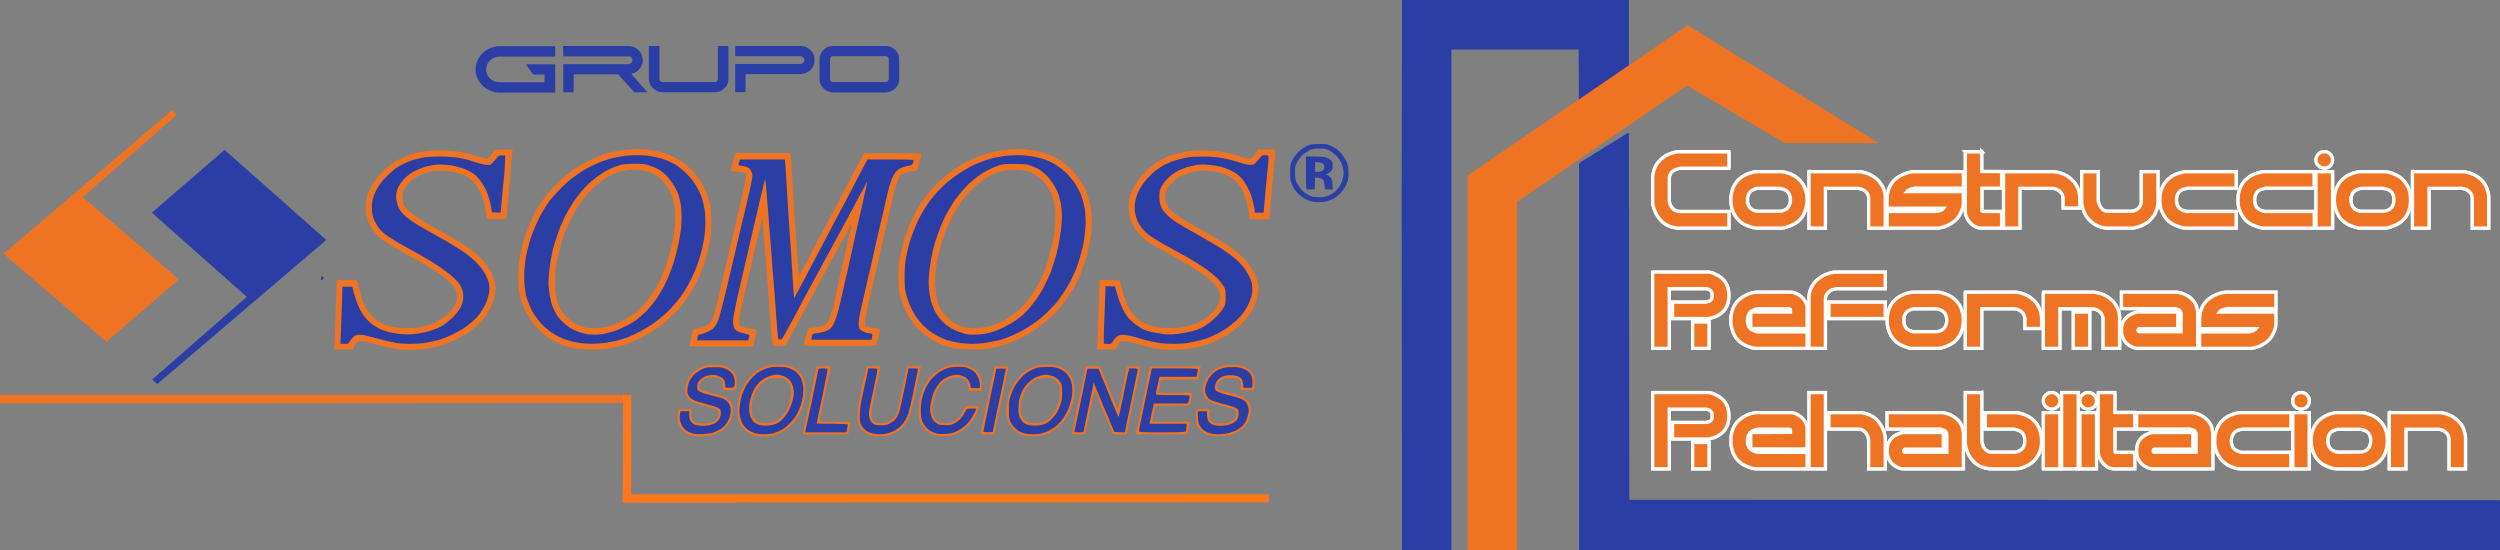 <?xml version="1.0" encoding="UTF-8"?>
<!DOCTYPE svg PUBLIC "-//W3C//DTD SVG 1.1//EN" "http://www.w3.org/Graphics/SVG/1.1/DTD/svg11.dtd">
<!-- Creator: CorelDRAW X8 -->
<svg xmlns="http://www.w3.org/2000/svg" xml:space="preserve" width="262.817mm" height="57.869mm" version="1.1" style="shape-rendering:geometricPrecision; text-rendering:geometricPrecision; image-rendering:optimizeQuality; fill-rule:evenodd; clip-rule:evenodd"
viewBox="0 0 12826 2824"
 xmlns:xlink="http://www.w3.org/1999/xlink">
 <rect x="0" y="0" width="12826" height="2824" fill="#808080" stroke="none"/>
 <defs>
  <style type="text/css">
   <![CDATA[
    .str1 {stroke:#2A3EA5;stroke-width:18.3}
    .str0 {stroke:#FEFEFE;stroke-width:17.08}
    .fil3 {fill:#0000C5}
    .fil2 {fill:#2A3EA5}
    .fil1 {fill:#EE7323}
    .fil4 {fill:#FF771B}
    .fil0 {fill:#EE7323;fill-rule:nonzero}
   ]]>
  </style>
 </defs>
 <g id="Capa_x0020_1">
  <g id="_2650214823360">
   <path class="fil0 str0" d="M8870 863l-249 0c0,0 -2,0 -7,1 -4,1 -7,2 -9,2 -12,3 -21,9 -29,18 -8,9 -12,19 -12,32l0 112c0,7 1,14 4,21 3,6 6,12 11,18 4,5 10,10 16,13 6,3 13,5 20,5l255 0 0 85 -263 0c-4,0 -8,-1 -14,-2 -6,-2 -11,-3 -15,-3 -24,-7 -45,-20 -60,-38 -16,-18 -27,-39 -34,-63 -1,-4 -3,-9 -4,-15 -1,-5 -1,-10 -1,-14l0 -124c0,-5 1,-11 2,-17 1,-7 3,-13 4,-18 3,-12 8,-24 15,-34 7,-10 15,-19 24,-27 9,-8 19,-15 30,-20 11,-5 23,-10 35,-13 1,0 3,0 7,-1 5,-1 7,-1 9,-2 1,0 3,0 5,0 3,0 4,-1 5,-1l255 0 0 85z"/>
   <path class="fil1 str0" d="M8870 779l-255 0c-1,0 -2,0 -5,0 -2,0 -4,0 -5,0 -2,1 -5,1 -9,2 -4,1 -6,1 -7,1 -12,3 -24,8 -35,13 -11,5 -21,12 -30,20 -9,8 -17,17 -24,27 -7,11 -12,22 -15,34 -1,5 -3,11 -4,18 -1,6 -2,12 -2,18l0 123c0,4 0,9 1,15 1,5 3,10 4,14 7,24 18,45 34,63 15,18 36,31 60,38 4,0 9,1 15,3 6,1 10,2 14,2l263 0 0 -85 -255 0c-7,0 -14,-2 -20,-5 -6,-3 -12,-8 -16,-13 -5,-5 -9,-12 -11,-18 -3,-7 -4,-14 -4,-21l0 -112c0,-13 4,-23 12,-32 8,-9 17,-14 29,-17 2,-1 5,-2 9,-3 5,-1 7,-1 7,-1l249 0 0 -84z"/>
   <path class="fil0 str0" d="M8880 1025c0,-30 7,-56 20,-78 14,-23 34,-41 62,-53 8,-3 17,-7 26,-9 10,-3 19,-4 28,-4l119 0c6,0 13,1 19,2 6,2 13,3 19,5 16,5 30,12 42,21 12,8 22,19 31,31 8,12 14,25 18,39 5,15 7,30 7,46 0,29 -7,55 -20,79 -13,23 -33,40 -61,52 -8,3 -16,7 -25,9 -9,3 -18,5 -26,5l-127 0c-8,0 -16,-2 -24,-4 -8,-3 -15,-5 -22,-8 -14,-5 -27,-12 -37,-21 -11,-9 -20,-19 -27,-31 -8,-12 -13,-25 -17,-39 -3,-13 -5,-27 -5,-42zm85 1c0,12 3,23 8,33 5,9 14,16 26,21 2,1 6,2 10,3 3,1 7,1 10,1l112 0c2,0 6,0 10,-1 4,-1 7,-2 9,-2 13,-5 22,-12 27,-22 6,-10 9,-21 9,-33 0,-16 -4,-29 -11,-38 -7,-10 -18,-17 -34,-20 -2,-1 -4,-1 -7,-1 -3,-1 -4,-1 -4,-1l-108 0c-3,0 -7,0 -11,1 -4,1 -8,2 -11,4 -13,4 -22,11 -27,21 -5,10 -8,21 -8,34z"/>
   <path class="fil1 str0" d="M8965 1026c0,-13 2,-24 8,-34 5,-9 14,-17 27,-21 3,-2 7,-3 11,-4 4,-1 8,-1 11,-1l108 0c0,0 1,0 4,1 3,0 5,1 7,1 16,3 27,10 34,20 7,9 11,22 11,38 0,12 -3,23 -9,33 -5,10 -14,17 -27,21 -2,1 -5,2 -9,3 -4,1 -8,1 -10,1l-112 0c-3,0 -7,0 -10,-1 -4,-1 -8,-2 -11,-3 -11,-5 -20,-12 -25,-21 -6,-10 -8,-21 -8,-33zm-85 -1c0,15 2,29 5,42 4,14 9,27 17,39 7,12 16,22 26,31 11,9 24,16 38,21 7,3 14,5 22,8 8,2 16,4 24,4l127 0c9,0 17,-2 26,-5 9,-3 17,-6 25,-9 28,-12 48,-29 61,-52 13,-24 20,-50 20,-79 0,-16 -2,-31 -7,-46 -4,-14 -10,-28 -18,-39 -8,-12 -19,-23 -31,-31 -12,-9 -26,-16 -42,-21 -6,-2 -13,-3 -19,-5 -6,-1 -13,-2 -19,-2l-119 0c-9,0 -18,1 -28,4 -9,2 -18,6 -26,9 -28,12 -48,30 -62,53 -13,22 -20,49 -20,78z"/>
   <path class="fil0 str0" d="M9536 881c6,0 12,1 19,2 6,2 13,3 18,5 11,3 21,7 31,13 10,6 19,12 27,20 8,7 15,16 21,26 6,9 11,19 14,30 1,5 2,10 4,16 1,6 2,12 2,17l0 160 -85 0 0 -154c0,-7 -1,-14 -5,-20 -3,-6 -8,-12 -13,-16 -6,-5 -12,-8 -19,-10 -6,-3 -13,-4 -20,-4l-165 0 0 204 -84 0 0 -289 255 0z"/>
   <path class="fil1 str0" d="M9281 881l0 289 84 0 0 -204 166 0c6,0 13,1 19,4 7,2 13,5 19,10 5,4 10,10 13,16 4,6 5,13 5,20l0 154 85 0 0 -160c0,-5 -1,-11 -2,-17 -2,-6 -3,-11 -4,-16 -3,-11 -8,-21 -14,-30 -6,-10 -13,-19 -21,-26 -8,-8 -17,-14 -27,-20 -10,-5 -20,-10 -30,-13 -6,-2 -13,-3 -19,-5 -6,-1 -13,-2 -19,-2l-255 0z"/>
   <path class="fil0 str0" d="M9933 1085c1,0 3,0 7,-1 4,-1 7,-2 9,-2 4,-1 8,-3 13,-5 5,-3 8,-6 10,-9l-290 0 0 -56c0,-4 0,-8 1,-14 1,-6 2,-10 3,-13 3,-15 8,-28 16,-40 7,-11 17,-22 28,-30 11,-9 23,-16 36,-21 14,-6 28,-10 42,-12 0,0 2,0 5,-1 2,0 4,0 5,0l255 0 0 84 -249 0c0,0 -3,1 -7,2 -4,0 -7,1 -9,2 -5,1 -9,3 -14,5 -5,2 -9,5 -12,9l291 0 0 57c0,8 -1,15 -3,22 -2,7 -4,14 -7,21 -7,19 -18,36 -34,49 -16,14 -34,24 -54,31 -5,1 -11,3 -17,4 -6,2 -12,3 -17,3l-259 0 0 -85 251 0z"/>
   <path class="fil1 str0" d="M9682 1085l0 85 259 0c5,0 11,-1 17,-3 6,-1 12,-3 17,-4 20,-7 38,-17 54,-30 16,-14 27,-31 34,-51 3,-6 5,-13 7,-20 2,-7 3,-14 3,-22l0 -57 -291 0c3,-4 7,-7 12,-9 4,-2 9,-4 14,-5 2,-1 5,-1 9,-2 4,-1 7,-2 7,-2l249 0 0 -84 -255 0c-1,0 -3,0 -5,0 -3,1 -5,1 -5,1 -15,2 -28,6 -42,12 -13,5 -25,12 -36,21 -11,9 -21,19 -28,31 -8,11 -13,24 -16,39 -1,3 -2,7 -3,13 -1,6 -1,10 -1,14l0 56 290 0c-2,3 -5,6 -10,9 -5,2 -9,4 -13,5 -2,0 -5,1 -9,2 -4,1 -6,1 -7,1l-251 0z"/>
   <path class="fil0 str0" d="M10167 778l0 102 102 0 0 85 -101 0 0 113c0,0 0,2 1,4 0,2 1,3 3,3l97 0 0 85 -105 0c-11,0 -21,-3 -30,-8 -10,-5 -19,-12 -26,-20 -8,-8 -14,-18 -18,-28 -5,-10 -7,-20 -7,-30l0 -306 84 0z"/>
   <path class="fil1 str0" d="M10083 779l0 305c0,10 2,20 7,30 4,10 10,20 18,28 7,8 16,15 26,20 10,5 19,8 30,8l105 0 0 -85 -97 0c-2,0 -3,-1 -4,-3 0,-2 0,-4 0,-4l0 -113 101 0 0 -85 -102 0 0 -101 -84 0z"/>
   <path class="fil0 str0" d="M10534 881c6,0 11,0 17,2 6,1 12,3 18,4 23,7 44,19 61,36 18,16 30,37 36,61 0,1 0,3 1,8 1,4 2,7 2,8 0,1 0,3 0,5 1,3 1,4 1,5l0 57 -85 0c0,-35 0,-54 -1,-56 0,-3 -1,-5 -1,-6 -3,-12 -10,-21 -21,-28 -10,-8 -21,-11 -34,-11l-165 0 0 204 -84 0 0 -289 255 0z"/>
   <path class="fil1 str0" d="M10279 881l0 289 84 0 0 -204 166 0c12,0 23,4 33,11 11,7 18,16 21,28 0,1 1,3 1,6 1,3 1,4 1,4l0 52 85 0 0 -57c0,-1 0,-2 -1,-5 0,-2 0,-4 0,-4 0,-2 -1,-5 -2,-9 -1,-5 -1,-7 -1,-8 -6,-24 -18,-45 -36,-61 -17,-17 -38,-29 -61,-36 -6,-1 -12,-3 -18,-4 -6,-2 -12,-2 -17,-2l-255 0 0 0z"/>
   <path class="fil0 str0" d="M10764 881l0 147c0,1 1,3 2,7 0,4 1,6 2,8 3,11 8,20 16,29 8,8 18,12 30,12l117 0c6,0 11,0 16,-2 6,-2 11,-4 16,-7 5,-3 9,-7 12,-11 4,-5 6,-9 8,-14 0,-2 1,-5 2,-9 1,-3 1,-5 1,-5l0 -155 85 0 0 160c0,4 -1,9 -2,15 -2,6 -3,11 -3,14 -7,24 -19,44 -37,60 -18,17 -39,28 -63,35 -2,0 -7,1 -13,3 -7,1 -11,2 -14,2l-131 0c-5,0 -10,-1 -15,-2 -4,-1 -9,-2 -14,-3 -23,-7 -43,-19 -59,-36 -16,-17 -28,-37 -34,-61 -1,-4 -3,-10 -4,-16 -2,-7 -2,-13 -2,-17l0 -154 84 0z"/>
   <path class="fil1 str0" d="M10680 881l0 154c0,4 0,10 2,17 1,6 3,12 4,16 6,24 18,44 34,61 16,17 36,29 59,36 5,1 10,2 14,3 5,1 10,2 15,2l131 0c3,0 7,-1 14,-2 6,-2 10,-3 13,-3 24,-7 45,-18 63,-34 18,-17 30,-37 37,-61 1,-3 1,-8 3,-14 1,-6 2,-11 2,-14l0 -161 -85 0 0 154c0,1 0,3 -1,7 -1,3 -1,6 -2,8 -2,5 -4,10 -8,14 -3,4 -7,8 -12,11 -5,3 -10,5 -16,7 -5,2 -10,2 -16,2l-117 0c-12,0 -22,-4 -30,-12 -8,-9 -13,-18 -16,-28 -1,-3 -2,-5 -3,-9 0,-4 -1,-6 -1,-7l0 -147 -84 0z"/>
   <path class="fil0 str0" d="M11081 1027c0,-15 1,-30 5,-44 4,-14 9,-26 16,-38 8,-12 17,-22 28,-31 10,-9 23,-17 38,-22 7,-2 15,-5 24,-7 8,-3 16,-4 25,-4l255 0 0 84 -249 0c0,0 -3,1 -7,2 -4,0 -7,1 -9,2 -14,3 -24,10 -31,20 -7,10 -10,22 -10,36 0,13 2,24 7,33 5,9 14,16 26,22 1,0 2,0 5,1 2,1 4,1 5,2 1,0 3,1 6,1 3,1 4,1 5,1l252 0 0 85 -259 0c-8,0 -16,-2 -24,-4 -8,-3 -15,-5 -22,-8 -14,-5 -26,-12 -37,-21 -11,-9 -20,-19 -27,-31 -7,-11 -13,-24 -17,-37 -3,-14 -5,-28 -5,-42z"/>
   <path class="fil1 str0" d="M11081 1027c0,14 2,28 5,42 4,13 10,26 17,38 7,11 16,22 27,31 11,8 23,15 37,20 7,3 14,5 22,8 8,2 16,4 24,4l259 0 0 -85 -252 0c-1,0 -2,0 -5,-1 -3,0 -5,-1 -6,-2 -1,0 -3,0 -5,-1 -2,-1 -4,-1 -5,-1 -12,-6 -21,-13 -26,-22 -5,-9 -7,-20 -7,-33 0,-14 3,-26 10,-36 7,-10 17,-17 31,-20 2,-1 5,-1 9,-2 4,-1 7,-2 7,-2l249 0 0 -84 -255 0c-9,0 -17,1 -25,4 -9,2 -17,5 -24,7 -15,6 -27,13 -38,22 -11,9 -20,19 -28,31 -7,11 -12,24 -16,38 -4,14 -5,29 -5,44z"/>
   <path class="fil0 str0" d="M11482 1027c0,-15 1,-30 5,-44 4,-14 9,-26 16,-38 8,-12 17,-22 28,-31 10,-9 23,-17 38,-22 7,-2 15,-5 24,-7 8,-3 16,-4 25,-4l255 0 0 84 -249 0c0,0 -3,1 -7,2 -4,0 -7,1 -9,2 -14,3 -25,10 -31,20 -7,10 -10,22 -10,36 0,13 2,24 7,33 5,9 14,16 26,22 1,0 2,0 5,1 2,1 4,1 5,2 1,0 3,1 6,1 3,1 4,1 5,1l252 0 0 85 -259 0c-8,0 -16,-2 -24,-4 -8,-3 -15,-5 -22,-8 -14,-5 -27,-12 -37,-21 -11,-9 -20,-19 -27,-31 -7,-11 -13,-24 -17,-37 -4,-14 -5,-28 -5,-42z"/>
   <path class="fil1 str0" d="M11482 1027c0,14 1,28 5,42 4,13 10,26 17,38 7,11 16,22 27,31 11,8 23,15 36,20 7,3 15,5 23,8 8,2 16,4 24,4l259 0 0 -85 -252 0c-1,0 -2,0 -5,-1 -3,0 -5,-1 -6,-2 -1,0 -3,0 -5,-1 -3,-1 -4,-1 -5,-1 -12,-6 -21,-13 -26,-22 -5,-9 -7,-20 -7,-33 0,-14 3,-26 10,-36 6,-10 17,-17 31,-20 2,-1 5,-1 9,-2 4,-1 7,-2 7,-2l248 0 0 -84 -254 0c-9,0 -17,1 -25,4 -9,2 -17,5 -24,7 -15,6 -28,13 -38,22 -11,9 -21,19 -28,31 -7,11 -12,24 -16,38 -4,14 -5,29 -5,44z"/>
   <path class="fil0 str0" d="M11967 881l0 289 -85 0 0 -289 85 0zm-85 -61c0,-12 5,-21 13,-30 8,-8 18,-12 30,-12 11,0 21,4 29,12 8,9 13,18 13,30 0,12 -4,22 -12,30 -8,8 -18,12 -30,12 -12,0 -22,-4 -30,-12 -8,-8 -13,-18 -13,-30z"/>
   <path class="fil1 str0" d="M11882 820c0,12 4,22 13,30 8,8 18,12 30,12 12,0 22,-4 30,-12 8,-8 12,-18 12,-30 0,-12 -5,-21 -13,-30 -8,-8 -18,-12 -29,-12 -12,0 -22,4 -30,12 -9,9 -13,18 -13,30zm0 61l0 289 85 0 0 -289 -85 0z"/>
   <path class="fil0 str0" d="M11976 1025c0,-30 7,-56 21,-78 13,-23 34,-41 61,-53 9,-3 18,-7 27,-9 9,-3 18,-4 27,-4l119 0c7,0 13,1 20,2 6,2 12,3 18,5 16,5 30,12 43,21 12,8 22,19 30,31 8,12 15,25 19,39 4,15 6,30 6,46 0,29 -6,55 -19,79 -14,23 -34,40 -62,52 -7,3 -15,7 -24,9 -9,3 -18,5 -27,5l-127 0c-7,0 -15,-2 -23,-4 -8,-3 -16,-5 -23,-8 -14,-5 -26,-12 -37,-21 -11,-9 -20,-19 -27,-31 -7,-12 -13,-25 -16,-39 -4,-13 -6,-27 -6,-42zm85 1c0,12 3,23 8,33 6,9 14,16 26,21 3,1 6,2 10,3 4,1 8,1 11,1l112 0c2,0 5,0 9,-1 4,-1 8,-2 10,-2 12,-5 21,-12 27,-22 6,-10 8,-21 8,-33 0,-16 -3,-29 -10,-38 -7,-10 -19,-17 -35,-20 -1,-1 -3,-1 -6,-1 -3,-1 -5,-1 -5,-1l-107 0c-4,0 -8,0 -12,1 -4,1 -7,2 -11,4 -12,4 -21,11 -27,21 -5,10 -8,21 -8,34z"/>
   <path class="fil1 str0" d="M12061 1026c0,-13 3,-24 8,-34 6,-9 15,-17 27,-21 4,-2 7,-3 11,-4 4,-1 8,-1 12,-1l107 0c0,0 2,0 5,1 2,0 5,1 6,1 16,3 28,10 35,20 7,9 10,22 10,38 0,12 -3,23 -8,33 -6,10 -15,17 -27,21 -2,1 -6,2 -10,3 -4,1 -7,1 -9,1l-112 0c-3,0 -7,0 -11,-1 -4,-1 -7,-2 -10,-3 -12,-5 -20,-12 -26,-21 -5,-10 -8,-21 -8,-33zm-85 -1c0,15 2,29 6,42 3,14 9,27 16,39 7,12 16,22 27,31 11,9 23,16 37,21 7,3 15,5 23,8 8,2 16,4 23,4l128 0c8,0 17,-2 26,-5 8,-3 17,-6 24,-9 28,-12 49,-29 62,-52 13,-24 19,-50 19,-79 0,-16 -2,-31 -6,-46 -4,-14 -11,-28 -19,-39 -8,-12 -18,-23 -30,-31 -13,-9 -27,-16 -43,-21 -6,-2 -12,-3 -18,-5 -7,-1 -13,-2 -20,-2l-119 0c-9,0 -18,1 -27,4 -9,2 -18,6 -27,9 -27,12 -48,30 -61,53 -14,22 -21,49 -21,78z"/>
   <path class="fil0 str0" d="M12632 881c7,0 13,1 19,2 7,2 13,3 19,5 11,3 21,7 31,13 10,6 18,12 27,20 8,7 15,16 21,26 6,9 10,19 13,30 1,5 3,10 4,16 2,6 2,12 2,17l0 160 -84 0 0 -154c0,-7 -2,-14 -5,-20 -4,-6 -8,-12 -14,-16 -5,-5 -11,-8 -18,-10 -7,-3 -13,-4 -20,-4l-165 0 0 204 -85 0 0 -289 255 0z"/>
   <path class="fil1 str0" d="M12377 881l0 289 85 0 0 -204 165 0c7,0 13,1 20,4 7,2 13,5 18,10 6,4 10,10 14,16 3,6 5,13 5,20l0 154 84 0 0 -160c0,-5 -1,-11 -2,-17 -1,-6 -3,-11 -4,-16 -3,-11 -7,-21 -13,-30 -6,-10 -13,-19 -21,-26 -8,-8 -17,-14 -27,-20 -10,-5 -20,-10 -31,-13 -6,-2 -12,-3 -19,-5 -6,-1 -12,-2 -19,-2l-255 0z"/>
   <path class="fil0 str0" d="M8759 1396c7,0 14,1 22,3 7,2 14,5 20,8 24,11 42,26 53,44 11,18 16,40 16,66 0,26 -6,49 -19,68 -13,19 -32,33 -57,42 -5,1 -10,3 -15,4 -6,2 -11,3 -16,3l-182 0 0 -84 174 0c1,0 2,-1 6,-2 3,-1 5,-2 7,-2 7,-3 11,-7 14,-12 2,-6 3,-12 3,-19 0,-8 -2,-15 -5,-20 -4,-5 -9,-9 -17,-12 -2,0 -3,0 -6,-1 -2,0 -3,-1 -4,-1l-189 0 0 306 -85 0 0 -391 280 0zm9 256l0 135 -84 0 0 -135 84 0z"/>
   <path class="fil1 str0" d="M8684 1652l0 135 84 0 0 -135 -84 0zm-205 -256l0 391 85 0 0 -306 189 0c1,0 2,1 4,1 2,1 4,1 6,1 8,3 13,7 17,12 3,6 5,12 5,20 0,7 -1,13 -3,19 -3,5 -7,9 -14,12 -2,0 -4,1 -8,2 -3,1 -4,2 -5,2l-174 0 0 84 182 0c5,0 10,-1 16,-3 5,-1 10,-3 15,-4 25,-9 44,-24 57,-42 12,-19 19,-42 19,-68 0,-26 -6,-48 -16,-66 -11,-18 -29,-33 -53,-44 -6,-3 -13,-6 -20,-8 -8,-2 -15,-3 -22,-3l-280 0 0 0z"/>
   <path class="fil0 str0" d="M8880 1643c0,-30 7,-57 20,-79 14,-22 34,-39 62,-52 8,-4 17,-7 26,-9 10,-3 19,-4 28,-4l169 0c10,0 20,2 30,7 10,4 19,10 28,18 8,7 15,16 20,26 5,10 8,20 8,30l0 105 -289 0 0 -84 204 0 0 -13c0,-2 -1,-3 -4,-3 -2,-1 -3,-1 -4,-1l-156 0c-3,0 -7,0 -11,1 -4,1 -8,2 -11,4 -13,4 -22,11 -27,21 -5,10 -8,21 -8,34 0,15 3,27 10,36 7,9 18,16 33,20 1,1 3,2 6,2 3,1 5,1 5,1l252 0 0 84 -259 0c-8,0 -15,-1 -23,-3 -8,-3 -16,-5 -23,-8 -29,-11 -51,-29 -65,-52 -14,-24 -21,-51 -21,-81z"/>
   <path class="fil1 str0" d="M8880 1643c0,30 7,57 21,81 14,23 36,41 65,52 7,3 15,5 23,8 8,2 15,3 23,3l259 0 0 -84 -252 0c0,0 -2,0 -5,-1 -3,0 -5,-1 -6,-2 -15,-4 -26,-11 -33,-20 -7,-9 -10,-21 -10,-36 0,-13 2,-24 8,-34 5,-10 14,-17 27,-21 3,-2 7,-3 11,-4 4,-1 8,-1 11,-1l156 0c1,0 2,0 4,1 3,1 4,1 4,3l0 13 -204 0 0 84 289 0 0 -105c0,-10 -3,-20 -8,-30 -5,-10 -12,-19 -20,-26 -9,-8 -18,-14 -28,-18 -10,-5 -20,-7 -30,-7l-169 0c-9,0 -18,1 -28,4 -9,2 -18,5 -26,9 -28,13 -48,30 -62,52 -13,23 -20,49 -20,79z"/>
   <path class="fil0 str0" d="M9672 1481l-249 0c0,0 -2,0 -7,1 -4,1 -7,2 -9,2 -12,3 -21,9 -30,18 -8,9 -12,19 -12,32l0 253 -84 0 0 -259c0,-14 2,-28 7,-41 5,-13 12,-25 20,-35 9,-11 19,-20 31,-28 11,-8 24,-15 37,-19 6,-2 13,-4 20,-6 7,-2 14,-3 21,-3l255 0 0 85zm0 69l0 84 -289 0 0 -84 289 0z"/>
   <path class="fil1 str0" d="M9383 1550l0 84 289 0 0 -84 -289 0zm289 -154l-255 0c-7,0 -14,1 -21,3 -7,2 -14,3 -20,6 -13,4 -26,11 -37,19 -12,7 -22,17 -31,27 -8,11 -15,23 -20,36 -5,13 -7,27 -7,41l0 259 84 0 0 -253c0,-13 4,-23 12,-32 9,-9 18,-15 30,-18 2,0 5,-1 9,-2 4,-1 7,-1 7,-1l249 0 0 -85z"/>
   <path class="fil0 str0" d="M9682 1643c0,-30 6,-56 20,-79 13,-22 34,-40 62,-52 8,-4 17,-7 26,-9 10,-3 19,-4 28,-4l119 0c6,0 12,0 19,2 6,1 12,3 18,5 16,5 31,12 43,21 12,8 22,19 31,31 8,11 14,25 18,39 5,15 7,30 7,46 0,29 -7,55 -20,78 -13,24 -34,41 -61,53 -8,3 -16,6 -25,9 -9,3 -18,4 -26,4l-127 0c-8,0 -16,-1 -24,-3 -8,-3 -15,-5 -22,-8 -14,-5 -27,-12 -38,-21 -10,-9 -19,-19 -27,-31 -7,-12 -12,-25 -16,-39 -3,-13 -5,-27 -5,-42zm85 1c0,12 2,23 8,32 5,10 13,17 25,21 3,1 7,3 10,4 4,1 8,1 11,1l112 0c2,0 5,0 9,-1 5,-1 8,-2 10,-3 13,-4 22,-11 27,-21 6,-10 9,-21 9,-33 0,-16 -4,-29 -11,-38 -7,-10 -18,-17 -34,-20 -2,-1 -4,-1 -7,-1 -3,-1 -4,-1 -5,-1l-107 0c-4,0 -7,0 -11,1 -4,1 -8,2 -12,4 -12,4 -21,11 -26,21 -6,10 -8,21 -8,34z"/>
   <path class="fil1 str0" d="M9767 1644c0,-13 2,-24 8,-34 5,-10 14,-17 26,-21 4,-2 8,-3 12,-4 4,-1 7,-1 11,-1l107 0c1,0 2,0 5,1 3,0 5,1 7,1 15,3 27,10 34,19 7,10 11,23 11,39 0,12 -3,23 -9,33 -5,10 -14,17 -27,21 -2,1 -5,2 -10,3 -4,1 -7,1 -9,1l-112 0c-3,0 -7,0 -11,-1 -3,-1 -7,-2 -10,-4 -12,-4 -20,-11 -25,-21 -6,-9 -8,-20 -8,-32zm-85 -1c0,15 1,29 5,42 4,14 9,27 16,39 8,12 17,22 27,31 11,9 23,16 38,21 7,3 14,5 22,8 8,2 16,3 24,3l127 0c8,0 17,-1 26,-4 9,-3 17,-6 25,-9 27,-12 48,-29 61,-53 13,-23 20,-49 20,-78 0,-16 -3,-31 -7,-46 -4,-14 -10,-28 -18,-39 -9,-12 -19,-23 -31,-31 -12,-9 -27,-16 -43,-21 -6,-2 -12,-4 -18,-5 -7,-2 -13,-2 -19,-2l-119 0c-9,0 -18,1 -28,4 -9,2 -18,5 -26,9 -28,12 -49,30 -62,52 -14,23 -20,49 -20,79z"/>
   <path class="fil0 str0" d="M10338 1499c5,0 11,0 17,2 6,1 12,3 17,4 24,7 45,19 62,36 18,16 29,37 36,61 0,1 0,3 1,7 1,5 1,8 2,9 0,1 0,3 0,5 0,3 1,4 1,5l0 57 -85 0c0,-35 0,-54 -1,-56 -1,-3 -1,-5 -1,-6 -4,-12 -11,-21 -21,-28 -10,-8 -22,-11 -34,-11l-165 0 0 203 -84 0 0 -288 255 0z"/>
   <path class="fil1 str0" d="M10083 1499l0 288 84 0 0 -203 165 0c12,0 24,3 34,11 11,7 17,16 21,28 0,1 0,3 1,6 1,2 1,4 1,4l0 52 85 0 0 -57c0,-1 -1,-2 -1,-5 0,-2 0,-4 0,-5 -1,-1 -1,-4 -2,-9 -1,-4 -1,-6 -1,-7 -7,-24 -18,-45 -36,-61 -17,-17 -38,-29 -62,-36 -5,-1 -11,-3 -17,-4 -6,-2 -12,-2 -17,-2l-255 0 0 0z"/>
   <path class="fil0 str0" d="M10739 1499c5,0 11,0 17,2 6,1 12,3 17,4 24,7 45,19 62,36 17,16 29,37 36,61 0,1 0,3 1,7 1,5 1,8 2,9 0,1 0,3 0,5 0,3 1,4 1,5l0 159 -85 0c0,-103 0,-156 -1,-158 -1,-3 -1,-5 -1,-6 -4,-12 -11,-21 -21,-28 -10,-8 -22,-11 -34,-11l-165 0 0 203 -84 0 0 -288 255 0zm-18 102l0 186 -84 0 0 -186 84 0z"/>
   <path class="fil1 str0" d="M10637 1601l0 186 84 0 0 -186 -84 0zm-154 -102l0 288 85 0 0 -203 165 0c12,0 24,3 34,11 10,7 17,16 21,28 0,1 0,3 1,6 1,2 1,4 1,4l0 154 84 0 0 -159c0,-1 0,-2 0,-5 0,-2 0,-4 0,-5 -1,-1 -1,-4 -2,-9 -1,-4 -1,-6 -1,-7 -7,-24 -18,-45 -36,-61 -17,-17 -38,-29 -62,-36 -5,-1 -11,-3 -17,-4 -6,-2 -12,-2 -17,-2l-256 0 0 0z"/>
   <path class="fil0 str0" d="M10884 1695c0,-44 21,-73 62,-88 3,-2 7,-3 12,-4 4,-1 8,-2 12,-2l203 0 0 85 -196 0c-2,0 -4,1 -6,2 -1,2 -2,4 -2,7 0,2 1,4 1,5 1,2 3,2 5,2l215 0 0 -92c0,-4 -1,-9 -4,-13 -3,-5 -7,-8 -12,-9 -2,-1 -5,-2 -9,-3 -4,-1 -6,-2 -6,-2l-275 0 0 -84 281 0c0,0 2,0 4,0 3,1 4,1 5,1 11,2 22,5 32,9 10,4 19,10 28,16 8,7 16,14 22,23 7,9 12,19 14,30 1,3 2,8 3,13 2,5 2,9 2,13l0 183 -308 0c-3,0 -7,0 -11,-1 -4,-1 -8,-3 -11,-4 -19,-6 -34,-18 -45,-33 -10,-16 -16,-34 -16,-54z"/>
   <path class="fil1 str0" d="M10884 1695c0,20 6,38 16,54 11,15 26,27 45,33 3,2 7,3 11,4 4,1 8,1 11,1l308 0 0 -183c0,-4 0,-8 -2,-13 -1,-5 -2,-10 -3,-13 -3,-11 -7,-21 -14,-30 -6,-9 -14,-16 -22,-23 -9,-6 -18,-12 -28,-16 -11,-4 -21,-7 -32,-9 -1,0 -2,0 -5,-1 -2,0 -4,0 -4,0l-281 0 0 84 275 0c0,0 2,1 6,2 4,1 7,2 9,3 5,1 9,4 12,9 3,4 4,9 4,13l0 92 -215 0c-2,0 -4,0 -5,-2 0,-1 -1,-3 -1,-5 0,-3 1,-5 2,-7 2,-1 4,-2 6,-2l196 0 0 -85 -203 0c-4,0 -8,1 -12,2 -5,0 -9,2 -12,4 -41,15 -62,44 -62,88z"/>
   <path class="fil0 str0" d="M11537 1703c0,0 2,-1 6,-1 4,-1 7,-2 9,-3 4,-1 9,-2 13,-5 5,-2 9,-5 11,-8l-291 0 0 -56c0,-4 1,-9 2,-14 1,-6 2,-10 2,-13 3,-15 9,-28 16,-40 8,-11 17,-22 29,-30 11,-9 23,-16 36,-21 13,-6 27,-10 41,-12 1,0 3,0 5,-1 3,0 5,0 5,0l255 0 0 84 -248 0c-1,0 -3,1 -7,2 -5,0 -8,1 -10,2 -4,1 -9,3 -13,5 -5,2 -9,5 -12,9l290 0 0 57c0,8 -1,15 -2,22 -2,7 -4,14 -7,20 -7,20 -18,37 -34,50 -16,14 -34,24 -54,31 -5,1 -11,3 -17,4 -6,2 -12,2 -18,2l-259 0 0 -84 252 0z"/>
   <path class="fil1 str0" d="M11285 1703l0 84 259 0c6,0 12,0 18,-2 6,-1 12,-3 17,-5 20,-6 38,-16 54,-30 16,-13 27,-30 34,-50 3,-6 5,-13 7,-20 1,-7 2,-14 2,-22l0 -57 -290 0c3,-4 7,-7 11,-9 5,-2 10,-4 14,-5 2,-1 6,-2 10,-2 4,-1 6,-2 7,-2l248 0 0 -84 -255 0c0,0 -2,0 -5,0 -2,0 -4,1 -5,1 -14,2 -28,6 -41,12 -13,5 -26,12 -37,21 -11,8 -20,19 -28,30 -7,12 -13,25 -16,40 0,3 -1,7 -2,13 -1,6 -2,10 -2,14l0 56 291 0c-2,3 -6,6 -11,8 -5,3 -9,4 -13,5 -2,1 -5,2 -9,3 -4,0 -6,1 -6,1l-252 0 0 0z"/>
   <path class="fil0 str0" d="M8759 2014c7,0 14,1 22,3 7,2 14,5 20,8 24,11 42,26 53,44 11,18 16,40 16,66 0,26 -6,49 -19,68 -13,18 -32,32 -57,42 -5,1 -10,3 -15,4 -6,2 -11,3 -16,3l-182 0 0 -84 174 0c1,0 2,-1 6,-2 3,-1 5,-2 7,-2 7,-3 11,-7 14,-12 2,-6 3,-12 3,-19 0,-8 -2,-15 -5,-20 -4,-5 -9,-9 -17,-12 -2,0 -3,0 -6,-1 -2,0 -3,-1 -4,-1l-189 0 0 306 -85 0 0 -391 280 0zm9 256l0 135 -84 0 0 -135 84 0z"/>
   <path class="fil1 str0" d="M8684 2270l0 135 84 0 0 -135 -84 0zm-205 -256l0 391 85 0 0 -306 189 0c1,0 2,1 4,1 2,1 4,1 6,1 8,3 13,7 17,12 3,5 5,12 5,20 0,7 -1,13 -3,19 -3,5 -7,9 -14,12 -2,0 -4,1 -8,2 -3,1 -4,1 -5,1l-174 0 0 85 182 0c5,0 10,-1 16,-3 5,-1 10,-3 15,-4 25,-10 44,-24 57,-42 12,-19 19,-42 19,-68 0,-26 -6,-48 -16,-66 -11,-18 -29,-33 -53,-44 -6,-3 -13,-6 -20,-8 -8,-2 -15,-3 -22,-3l-280 0 0 0z"/>
   <path class="fil0 str0" d="M8880 2261c0,-30 7,-57 20,-79 14,-22 34,-39 62,-52 8,-4 17,-7 26,-9 10,-3 19,-4 28,-4l169 0c10,0 20,2 30,7 10,4 19,10 28,18 8,7 15,16 20,26 5,9 8,20 8,30l0 105 -289 0 0 -85 204 0 0 -12c0,-2 -1,-3 -4,-3 -2,-1 -3,-1 -4,-1l-156 0c-3,0 -7,0 -11,1 -4,1 -8,2 -11,4 -13,4 -22,11 -27,21 -5,9 -8,21 -8,34 0,15 3,27 10,36 7,9 18,16 33,20 1,1 3,2 6,2 3,1 5,1 5,1l252 0 0 84 -259 0c-8,0 -15,-1 -23,-3 -8,-3 -16,-5 -23,-8 -29,-11 -51,-29 -65,-52 -14,-24 -21,-51 -21,-81z"/>
   <path class="fil1 str0" d="M8880 2261c0,30 7,57 21,81 14,23 36,41 65,52 7,3 15,5 23,8 8,2 15,3 23,3l259 0 0 -84 -252 0c0,0 -2,0 -5,-1 -3,0 -5,-1 -6,-2 -15,-4 -26,-11 -33,-20 -7,-9 -10,-21 -10,-37 0,-12 2,-24 8,-33 5,-10 14,-17 27,-21 3,-2 7,-3 11,-4 4,-1 8,-1 11,-1l156 0c1,0 2,0 4,1 3,0 4,1 4,3l0 12 -204 1 0 84 289 0 0 -105c0,-10 -3,-20 -8,-30 -5,-10 -12,-19 -20,-26 -9,-8 -18,-14 -28,-18 -10,-5 -20,-7 -30,-7l-169 0c-9,0 -18,1 -28,4 -9,2 -18,5 -26,9 -28,13 -48,30 -62,52 -13,22 -20,49 -20,79z"/>
   <path class="fil0 str0" d="M9365 2014l0 391 -84 0 0 -391 84 0zm18 103l160 0c5,0 11,0 16,2 6,1 11,2 16,4 25,7 45,20 60,39 16,18 27,39 33,63 1,4 2,8 3,12 0,5 1,9 1,13l0 155 -85 0 0 -149c0,0 0,-2 -1,-5 0,-2 -1,-5 -1,-6 -3,-12 -9,-22 -18,-31 -8,-8 -19,-13 -33,-13l-151 0 0 -84z"/>
   <path class="fil1 str0" d="M9383 2201l151 0c14,0 25,5 33,13 9,9 15,19 18,31 0,1 1,4 1,6 1,3 1,5 1,5l0 149 85 0 0 -155c0,-4 -1,-8 -2,-13 0,-4 -1,-8 -2,-12 -6,-24 -17,-45 -32,-63 -16,-19 -36,-32 -60,-39 -6,-1 -11,-3 -17,-4 -5,-2 -11,-2 -16,-2l-160 0 0 84zm-102 -187l0 391 84 0 0 -391 -84 0z"/>
   <path class="fil0 str0" d="M9682 2313c0,-44 20,-73 61,-89 4,-1 8,-3 12,-4 5,-1 9,-1 13,-1l202 0 0 85 -195 0c-3,0 -5,0 -6,2 -2,2 -2,4 -2,7 0,2 0,4 1,5 0,2 2,2 5,2l215 0 0 -92c0,-4 -2,-9 -5,-13 -3,-5 -7,-8 -12,-9 -2,-1 -5,-2 -9,-3 -3,-1 -6,-2 -6,-2l-274 0 0 -84 280 0c1,0 2,0 5,0 2,0 4,1 4,1 11,2 22,5 32,9 10,4 20,10 28,16 9,7 16,14 23,23 6,9 11,19 14,30 0,3 1,8 3,13 1,5 2,9 2,13l0 183 -308 0c-4,0 -8,0 -12,-1 -4,-2 -8,-3 -11,-4 -19,-7 -34,-18 -44,-33 -11,-16 -16,-34 -16,-54z"/>
   <path class="fil1 str0" d="M9682 2313c0,20 5,38 15,54 11,15 26,27 45,33 3,1 7,3 11,4 4,1 8,1 12,1l308 0 0 -183c0,-4 -1,-8 -2,-13 -2,-5 -3,-10 -3,-13 -3,-12 -8,-21 -14,-30 -7,-9 -14,-16 -23,-23 -9,-6 -18,-12 -28,-16 -10,-4 -21,-7 -32,-9 0,0 -2,-1 -4,-1 -3,0 -4,0 -5,0l-280 0 0 84 274 0c0,0 2,1 6,2 4,1 7,2 9,3 5,1 9,4 12,9 3,4 5,9 5,13l0 92 -215 0c-3,0 -5,0 -5,-2 -1,-1 -1,-3 -1,-5 0,-3 0,-5 2,-7 1,-2 3,-2 6,-2l195 0 0 -85 -202 0c-4,0 -8,1 -13,2 -4,0 -8,2 -12,4 -41,15 -61,44 -61,88z"/>
   <path class="fil0 str0" d="M10167 2014l0 250c0,1 1,3 1,7 1,3 2,6 3,8 3,12 8,22 17,29 8,8 18,12 31,12l115 0c3,0 6,0 10,-1 3,-1 6,-2 9,-3 14,-5 23,-12 28,-21 5,-9 8,-20 8,-34 0,-15 -4,-27 -10,-36 -6,-10 -17,-16 -31,-20 -2,-1 -5,-2 -9,-3 -4,0 -6,-1 -7,-1l-147 0 0 -84 153 0c7,0 15,1 23,3 8,2 16,4 24,7 30,12 52,29 67,53 14,24 22,51 22,83 0,31 -8,59 -23,82 -16,23 -38,40 -68,51 -7,3 -14,5 -21,7 -7,1 -14,2 -20,2l-131 0c-4,0 -9,0 -15,-2 -6,-1 -10,-2 -14,-3 -24,-6 -44,-18 -59,-35 -16,-18 -28,-38 -34,-61 -1,-4 -3,-9 -4,-17 -2,-7 -2,-12 -2,-17l0 -256 84 0z"/>
   <path class="fil1 str0" d="M10083 2014l0 256c0,5 0,10 2,18 1,7 3,12 4,16 6,23 18,43 34,61 15,17 35,29 59,35 4,1 8,2 14,3 6,2 11,2 15,2l131 0c6,0 13,-1 20,-2 7,-2 14,-4 21,-7 30,-11 52,-28 67,-51 16,-23 24,-51 24,-82 0,-32 -8,-59 -22,-83 -15,-24 -37,-41 -67,-53 -8,-3 -16,-5 -24,-7 -8,-2 -16,-3 -23,-3l-153 0 0 84 147 0c1,0 3,1 7,2 4,0 7,1 9,2 14,4 25,10 31,20 6,9 9,21 9,36 0,14 -2,25 -7,34 -5,9 -15,16 -28,21 -3,1 -6,2 -9,3 -4,1 -7,1 -10,1l-115 0c-13,0 -23,-4 -31,-12 -9,-7 -15,-17 -17,-29 -1,-2 -2,-5 -3,-8 -1,-4 -1,-6 -1,-7l0 -250 -84 0z"/>
   <path class="fil0 str0" d="M10568 2117l0 288 -84 0 0 -288 84 0zm-84 -61c0,-12 4,-22 12,-30 8,-8 18,-12 30,-12 11,0 21,4 29,12 9,8 13,18 13,30 0,12 -4,22 -12,30 -8,8 -18,12 -30,12 -12,0 -22,-4 -30,-12 -8,-8 -12,-18 -12,-30z"/>
   <path class="fil1 str0" d="M10483 2056c0,12 5,22 13,30 8,8 18,12 30,12 12,0 22,-4 30,-12 8,-8 12,-18 12,-30 0,-12 -5,-22 -13,-30 -8,-8 -18,-12 -29,-12 -12,0 -22,4 -30,12 -8,8 -13,18 -13,30zm0 61l0 288 85 0 0 -288 -85 0z"/>
   <polygon class="fil0 str0" points="10661,2014 10661,2405 10577,2405 10577,2014 "/>
   <polygon class="fil1 str0" points="10577,2405 10662,2405 10662,2014 10577,2014 "/>
   <path class="fil0 str0" d="M10755 2117l0 288 -84 0 0 -288 84 0zm-84 -61c0,-12 4,-22 12,-30 9,-8 19,-12 30,-12 12,0 22,4 30,12 8,8 12,18 12,30 0,12 -4,22 -11,30 -8,8 -18,12 -31,12 -11,0 -21,-4 -30,-12 -8,-8 -12,-18 -12,-30z"/>
   <path class="fil1 str0" d="M10671 2056c0,12 4,22 12,30 9,8 18,12 30,12 13,0 23,-4 31,-12 8,-8 12,-18 12,-30 0,-12 -5,-22 -13,-30 -8,-8 -18,-12 -30,-12 -12,0 -21,4 -30,12 -8,8 -12,18 -12,30zm0 61l0 288 85 0 0 -288 -85 0z"/>
   <path class="fil0 str0" d="M10850 2014l0 102 102 0 0 85 -102 0 0 112c0,1 1,2 1,5 1,2 2,3 3,3l98 0 0 84 -106 0c-10,0 -20,-2 -30,-7 -9,-5 -18,-12 -25,-20 -8,-9 -14,-18 -19,-28 -4,-10 -7,-20 -7,-30l0 -306 85 0z"/>
   <path class="fil1 str0" d="M10765 2014l0 306c0,10 3,20 7,30 5,10 11,19 19,28 7,8 16,15 25,20 10,5 20,7 30,7l106 0 0 -84 -98 0c-1,0 -2,-1 -3,-3 0,-2 -1,-4 -1,-5l0 -112 102 0 0 -85 -102 0 0 -102 -85 0z"/>
   <path class="fil0 str0" d="M10962 2313c0,-44 20,-73 61,-89 3,-1 7,-3 12,-4 4,-1 9,-1 13,-1l202 0 0 85 -196 0c-2,0 -4,0 -5,2 -2,2 -2,4 -2,7 0,2 0,4 1,5 0,2 2,2 4,2l216 0 0 -92c0,-4 -2,-9 -5,-13 -3,-5 -7,-8 -12,-9 -2,-1 -5,-2 -9,-3 -4,-1 -6,-2 -6,-2l-274 0 0 -84 280 0c0,0 2,0 5,0 2,0 4,1 4,1 11,2 22,5 32,9 10,4 19,10 28,16 9,7 16,14 23,23 6,9 11,19 14,30 0,3 1,8 3,13 1,5 2,9 2,13l0 183 -308 0c-4,0 -8,0 -12,-1 -4,-2 -8,-3 -11,-4 -19,-7 -34,-18 -45,-33 -10,-16 -15,-34 -15,-54z"/>
   <path class="fil1 str0" d="M10962 2313c0,20 5,38 15,54 11,15 26,27 45,33 3,1 7,3 11,4 4,1 8,1 12,1l307 0 0 -183c0,-4 0,-8 -2,-13 -1,-5 -2,-10 -2,-13 -3,-12 -8,-21 -15,-30 -6,-9 -14,-16 -22,-23 -9,-6 -18,-12 -28,-16 -11,-4 -21,-7 -32,-9 0,0 -2,-1 -5,-1 -2,0 -4,0 -4,0l-280 0 0 84 274 0c0,0 2,1 6,2 4,1 7,2 9,3 5,1 9,4 12,9 3,4 4,9 4,13l0 92 -214 0c-3,0 -5,0 -6,-2 0,-1 0,-3 0,-5 0,-3 0,-5 2,-7 1,-2 3,-2 5,-2l196 0 0 -85 -203 0c-3,0 -8,1 -12,2 -5,0 -9,2 -12,4 -41,15 -61,44 -61,88z"/>
   <path class="fil0 str0" d="M11362 2262c0,-14 2,-29 6,-43 4,-14 9,-27 16,-38 7,-12 17,-22 27,-31 11,-10 24,-17 38,-22 8,-3 16,-5 24,-8 9,-2 17,-3 25,-3l255 0 0 84 -248 0c-1,0 -3,1 -7,1 -4,1 -8,2 -10,3 -13,3 -24,10 -30,20 -7,10 -11,22 -11,36 0,13 3,24 8,33 5,9 14,16 26,21 1,1 2,1 5,2 2,1 3,1 4,1 2,1 4,2 7,2 2,1 4,1 5,1l251 0 0 84 -259 0c-7,0 -15,-1 -23,-3 -8,-3 -16,-5 -23,-8 -13,-5 -26,-12 -36,-21 -11,-9 -20,-19 -27,-31 -8,-11 -13,-24 -17,-37 -4,-14 -6,-28 -6,-43z"/>
   <path class="fil1 str0" d="M11362 2263c0,14 2,28 6,42 4,13 9,26 17,37 7,12 16,22 27,31 10,9 23,16 36,21 7,3 15,5 23,8 8,2 16,3 23,3l259 0 0 -84 -251 0c-1,0 -2,0 -5,-1 -3,0 -5,-1 -7,-2 0,0 -2,0 -4,-1 -3,-1 -4,-1 -5,-2 -13,-5 -21,-12 -26,-21 -5,-9 -8,-20 -8,-33 0,-14 4,-26 11,-36 6,-10 17,-17 30,-20 2,-1 6,-2 10,-2 4,-1 6,-2 7,-2l248 0 0 -84 -255 0c-8,0 -16,1 -25,3 -8,3 -16,5 -24,8 -14,5 -27,13 -38,22 -11,9 -20,19 -27,31 -7,11 -13,24 -16,38 -4,14 -6,29 -6,44z"/>
   <path class="fil0 str0" d="M11847 2117l0 288 -84 0 0 -288 84 0zm-84 -61c0,-12 4,-22 12,-30 9,-8 19,-12 30,-12 12,0 22,4 30,12 8,8 12,18 12,30 0,12 -4,22 -11,30 -8,8 -18,12 -31,12 -11,0 -21,-4 -30,-12 -8,-8 -12,-18 -12,-30z"/>
   <path class="fil1 str0" d="M11763 2056c0,12 4,22 12,30 8,8 18,12 30,12 13,0 23,-4 31,-12 8,-8 11,-18 11,-30 0,-12 -4,-22 -12,-30 -8,-8 -18,-12 -30,-12 -12,0 -22,4 -30,12 -8,8 -12,18 -12,30zm0 61l0 288 84 0 0 -288 -84 0z"/>
   <path class="fil0 str0" d="M11857 2261c0,-30 7,-56 21,-79 13,-22 34,-40 61,-52 9,-4 17,-7 27,-9 9,-3 18,-4 27,-4l119 0c7,0 13,0 19,2 7,1 13,3 19,5 16,5 30,12 42,21 13,8 23,19 31,30 8,12 15,26 19,40 4,15 6,30 6,46 0,29 -6,55 -19,78 -14,24 -34,41 -62,53 -7,3 -16,6 -24,9 -9,3 -18,4 -27,4l-127 0c-7,0 -15,-1 -23,-3 -8,-3 -16,-5 -23,-8 -14,-5 -26,-12 -37,-21 -11,-9 -20,-20 -27,-31 -7,-12 -13,-25 -16,-39 -4,-13 -6,-27 -6,-42zm85 1c0,12 3,23 8,32 5,10 14,17 26,21 3,1 6,2 10,4 4,1 7,1 11,1l112 0c2,0 5,0 9,-1 4,-1 7,-2 10,-3 12,-4 21,-11 27,-21 5,-10 8,-21 8,-33 0,-16 -3,-29 -10,-39 -7,-9 -19,-16 -35,-19 -1,-1 -4,-1 -6,-2 -3,0 -5,0 -5,0l-107 0c-4,0 -8,0 -12,1 -4,1 -7,2 -11,4 -13,4 -22,11 -27,21 -5,9 -8,21 -8,34z"/>
   <path class="fil1 str0" d="M11942 2261c0,-12 3,-24 8,-33 6,-10 14,-17 27,-21 4,-2 7,-3 11,-4 4,-1 8,-1 12,-1l107 0c0,0 2,0 5,1 2,0 5,0 6,1 16,3 27,10 34,19 8,10 11,23 11,38 0,13 -3,24 -8,34 -6,10 -15,17 -27,21 -3,1 -6,2 -10,3 -4,1 -7,1 -9,1l-112 0c-4,0 -7,0 -11,-1 -4,-1 -7,-3 -10,-4 -12,-4 -20,-11 -26,-21 -5,-9 -8,-20 -8,-33zm-85 0c0,14 2,29 6,42 3,14 9,27 16,39 7,12 16,22 27,31 11,9 23,16 37,21 7,3 15,5 23,8 8,2 16,3 23,3l127 0c9,0 18,-1 26,-4 9,-3 18,-6 25,-9 28,-12 48,-29 62,-53 13,-23 19,-49 19,-78 0,-16 -2,-31 -6,-46 -4,-15 -11,-28 -19,-40 -8,-11 -18,-22 -30,-30 -13,-9 -27,-16 -43,-21 -6,-2 -12,-4 -19,-5 -6,-2 -12,-2 -19,-2l-119 0c-9,0 -18,1 -27,4 -10,2 -18,5 -27,9 -27,12 -48,30 -62,52 -13,23 -20,49 -20,79z"/>
   <path class="fil0 str0" d="M12513 2117c7,0 13,0 19,2 7,1 13,3 19,5 10,3 21,7 30,13 10,6 19,12 27,20 8,7 16,16 22,25 6,10 10,20 13,31 1,5 2,10 4,16 1,6 2,11 2,17l0 159 -84 0 0 -153c0,-8 -2,-14 -6,-20 -3,-7 -7,-12 -13,-16 -5,-5 -11,-8 -18,-11 -7,-2 -14,-3 -20,-3l-165 0 0 203 -85 0 0 -288 255 0z"/>
   <path class="fil1 str0" d="M12258 2117l0 288 85 0 0 -203 165 0c6,0 13,1 20,3 7,3 13,6 18,11 5,4 10,10 13,16 4,6 6,12 6,20l0 153 84 0 0 -159c0,-6 -1,-11 -2,-17 -1,-6 -3,-11 -4,-16 -3,-11 -7,-21 -13,-31 -7,-9 -14,-18 -22,-25 -8,-8 -17,-14 -26,-20 -10,-6 -21,-10 -31,-13 -6,-2 -12,-4 -19,-5 -6,-2 -12,-2 -19,-2l-255 0 0 0z"/>
  </g>
  <polygon class="fil2" points="8348,683 8357,683 8359,2564 12823,2566 12826,2568 12826,2822 10427,2824 8101,2824 8101,842 8109,832 8130,819 8171,794 8182,786 8204,774 8223,761 8245,747 8260,739 8280,726 8307,710 8336,691 "/>
  <polygon class="fil2" points="7193,0 8357,0 8357,522 8344,532 8322,547 8278,573 8245,594 8206,619 8184,633 8151,654 8126,668 8118,675 8109,679 8101,679 8099,254 7446,254 7446,2824 7193,2824 7191,1022 "/>
  <polygon class="fil1" points="7532,2822 7783,2822 7783,1041 7530,900 7530,2822 "/>
  <polygon class="fil1" points="7531,903 7664,1117 8655,439 9157,734 9638,734 8658,129 7530,900 "/>
  <path class="fil1" d="M1647 1428c0,-7 2,-13 3,-13 2,0 6,3 10,7 5,6 5,7 -4,12l-9 6 0 -12zm1890 348c0,-2 4,-21 9,-44 6,-23 10,-42 11,-43 0,0 11,-2 23,-4 13,-2 30,-7 38,-11 8,-3 18,-11 24,-17 5,-5 13,-20 17,-31 4,-12 13,-50 22,-83 8,-34 20,-84 27,-112 6,-28 18,-76 25,-108 7,-31 19,-83 27,-115 7,-32 20,-87 29,-122 8,-36 20,-85 25,-109 6,-25 12,-54 13,-66 2,-20 2,-21 -6,-24 -5,-2 -23,-5 -41,-6l-32 -3 3 -9c1,-6 6,-27 11,-47l10 -37 283 0 1 12c1,6 4,41 6,76 2,36 6,88 7,116 2,27 6,91 9,142 4,50 8,112 9,136 2,25 5,63 6,85 1,23 3,46 5,53l2 12 14 -27c8,-15 28,-55 46,-88 18,-34 41,-79 52,-99 11,-21 28,-52 37,-69 8,-17 22,-42 29,-55 8,-14 23,-43 34,-65 12,-22 27,-51 35,-65 7,-14 25,-48 39,-76 15,-27 31,-58 36,-68l10 -18 148 -1c114,-1 148,0 148,4 0,2 -5,22 -11,44 -6,22 -12,40 -12,41 -1,0 -13,2 -28,4 -14,2 -33,7 -42,11 -13,7 -17,11 -26,30 -6,12 -15,38 -20,58 -5,20 -16,68 -25,108 -9,39 -20,88 -25,108 -4,19 -16,68 -25,108 -9,39 -23,102 -32,140 -9,38 -23,97 -31,133 -8,35 -14,71 -14,80 0,14 1,16 9,20 6,2 24,5 40,7 16,2 30,5 30,7 0,1 -4,19 -9,38 -5,19 -10,38 -11,42 -3,5 -15,6 -188,6 -145,0 -185,-1 -184,-5 0,-2 4,-22 10,-43 6,-22 12,-41 15,-42 3,-2 12,-4 19,-4 8,0 24,-2 35,-5 11,-2 25,-7 30,-10 8,-3 13,-11 21,-28 5,-14 12,-34 15,-45 4,-12 8,-27 9,-34 2,-7 13,-58 25,-113 13,-56 24,-107 26,-114 1,-7 10,-46 19,-86 9,-41 17,-78 19,-82 1,-4 1,-8 -1,-8 -2,0 -58,102 -126,227 -67,125 -128,239 -136,253 -7,14 -27,51 -44,82l-31 57 -32 0c-27,0 -32,-1 -33,-6 -1,-4 -3,-20 -4,-37 -1,-17 -4,-50 -6,-74 -2,-24 -6,-76 -9,-117 -3,-41 -7,-92 -9,-115 -2,-23 -5,-63 -7,-90 -2,-27 -5,-66 -7,-87 -2,-20 -5,-56 -6,-80 -1,-23 -4,-42 -5,-42 -2,0 -4,4 -5,8 -1,5 -5,23 -9,41 -4,17 -10,42 -13,54 -3,12 -9,39 -14,61 -5,22 -14,56 -18,77 -5,21 -14,58 -20,83 -6,25 -14,60 -18,79 -5,19 -10,45 -13,58 -3,13 -6,35 -7,50 -1,15 -1,29 1,31 2,3 12,7 23,10 10,3 29,6 42,8 13,1 22,4 22,6 0,3 -4,23 -9,45l-10 40 -163 0c-90,1 -163,-1 -163,-2zm1531 -100c10,-2 30,-10 45,-16 15,-5 38,-16 51,-24 12,-7 32,-20 43,-29 11,-8 31,-26 44,-41 14,-14 34,-41 46,-59 12,-18 27,-43 34,-57 7,-13 17,-36 23,-50 6,-15 15,-39 20,-55 5,-16 13,-45 18,-66 5,-20 12,-50 15,-66 3,-17 6,-51 7,-77 1,-27 1,-59 -2,-76 -2,-16 -7,-39 -11,-50 -4,-12 -12,-30 -19,-41 -6,-11 -21,-29 -32,-42 -12,-13 -30,-26 -42,-33 -11,-6 -26,-13 -33,-15 -7,-2 -27,-5 -44,-7 -20,-2 -40,-2 -57,0 -15,2 -35,6 -45,9 -10,3 -25,9 -34,13 -9,4 -25,13 -36,20 -11,7 -33,23 -48,36 -16,13 -39,36 -52,51 -13,15 -32,41 -43,57 -11,17 -30,52 -42,78 -13,26 -27,59 -32,74 -5,15 -13,39 -17,54 -4,15 -11,43 -15,63 -3,20 -9,53 -11,74 -2,20 -2,53 -1,72 1,18 4,43 7,54 3,11 7,26 10,34 3,9 10,23 15,32 5,9 19,25 30,36 11,11 30,25 42,31 12,7 32,15 45,18 19,6 32,7 64,5 21,-1 47,-4 57,-7zm-173 110c-18,-4 -40,-10 -50,-13 -10,-3 -29,-12 -43,-19 -14,-7 -35,-19 -47,-28 -12,-8 -31,-25 -42,-36 -11,-12 -27,-31 -36,-43 -9,-12 -22,-34 -29,-49 -7,-14 -17,-37 -21,-50 -4,-13 -10,-35 -13,-50 -3,-16 -5,-49 -5,-78 0,-29 3,-67 6,-86 3,-19 10,-53 16,-75 5,-22 17,-58 25,-79 7,-21 22,-55 33,-75 10,-21 25,-47 33,-59 8,-12 24,-34 37,-50 12,-16 36,-42 52,-58 17,-16 45,-40 63,-54 17,-13 43,-30 57,-38 14,-8 38,-21 55,-29 16,-8 44,-19 61,-24 18,-6 45,-13 61,-17 15,-3 46,-7 68,-9 22,-2 53,-3 70,-2 17,2 41,4 54,6 13,2 37,8 54,13 17,5 39,13 49,18 10,5 29,17 43,26 14,9 37,28 51,42 14,14 32,37 41,51 9,13 21,33 26,42 5,10 12,28 16,40 4,12 9,29 11,38 2,9 6,28 8,42 2,14 3,39 3,54 0,16 -1,42 -3,59 -3,17 -7,42 -10,57 -3,15 -7,37 -10,49 -4,12 -12,38 -19,59 -7,21 -19,53 -28,71 -9,18 -22,44 -29,56 -8,12 -23,36 -35,52 -11,16 -33,43 -49,60 -16,17 -44,43 -63,57 -18,15 -44,35 -59,44 -14,9 -42,25 -61,34 -20,10 -53,24 -74,31 -22,7 -57,16 -79,20 -28,5 -55,7 -97,7 -41,-1 -68,-3 -91,-7zm-1772 -112c15,-4 43,-15 63,-25 20,-9 49,-27 65,-38 16,-12 39,-33 51,-47 13,-14 32,-38 42,-54 11,-15 24,-37 30,-48 6,-11 17,-35 24,-53 8,-17 18,-43 22,-57 5,-14 13,-40 18,-58 4,-17 11,-45 14,-61 3,-16 7,-44 9,-64 3,-21 4,-52 3,-76 -1,-22 -6,-53 -10,-68 -4,-17 -14,-40 -22,-54 -9,-14 -25,-35 -37,-48 -12,-12 -29,-25 -37,-29 -8,-4 -22,-10 -31,-13 -8,-3 -29,-7 -46,-9 -21,-2 -40,-2 -58,0 -14,2 -34,6 -44,9 -10,3 -26,9 -35,13 -8,5 -25,13 -36,20 -10,7 -32,23 -48,36 -15,13 -39,36 -51,51 -13,15 -32,41 -43,57 -11,17 -30,52 -43,78 -12,26 -28,62 -34,81 -6,18 -15,50 -20,70 -5,20 -12,52 -15,70 -4,23 -6,54 -6,90 0,46 1,62 8,86 4,17 13,40 19,52 6,12 21,30 31,41 11,11 27,24 36,29 8,5 24,12 34,16 11,4 26,9 33,11 8,1 31,2 51,1 22,-1 47,-4 63,-9l0 0zm-172 114c-14,-3 -37,-9 -50,-13 -14,-4 -36,-14 -49,-20 -14,-7 -33,-18 -42,-24 -9,-6 -27,-21 -39,-33 -13,-12 -31,-33 -41,-46 -9,-13 -24,-36 -31,-51 -8,-14 -18,-38 -22,-51 -4,-14 -10,-36 -13,-50 -3,-16 -5,-46 -5,-79 0,-30 2,-67 5,-87 3,-19 10,-52 16,-75 6,-22 16,-56 24,-76 7,-20 21,-52 31,-73 9,-20 26,-49 37,-66 11,-16 30,-41 41,-55 12,-14 36,-40 55,-58 19,-18 49,-43 68,-57 19,-13 57,-35 84,-49 28,-14 64,-29 80,-34 16,-5 41,-11 57,-15 16,-3 47,-7 68,-9 22,-2 55,-3 72,-1 18,1 45,4 60,7 15,2 40,9 56,14 15,5 41,16 56,25 16,9 39,24 51,34 13,11 31,28 40,39 9,11 23,28 30,38 7,10 17,28 22,39 6,11 14,29 18,41 4,12 10,35 13,50 4,20 6,46 6,85 0,36 -2,68 -6,92 -3,20 -9,48 -13,63 -4,15 -10,35 -13,45 -3,11 -12,36 -19,56 -8,21 -23,53 -33,71 -10,19 -27,47 -38,63 -11,15 -32,42 -47,59 -16,17 -42,43 -59,58 -16,14 -46,37 -66,50 -19,13 -55,33 -79,44 -24,12 -57,25 -74,31 -17,5 -48,12 -70,16 -28,5 -54,7 -97,7 -32,-1 -69,-3 -84,-5zm3015 5c-15,-2 -38,-5 -52,-8 -14,-3 -50,-12 -80,-21 -38,-10 -60,-14 -72,-14 -17,2 -17,2 -28,22l-10 21 -97 0 2 -10c1,-5 4,-74 6,-152 2,-78 5,-147 5,-153 1,-6 1,-18 2,-26l0 -16 51 1 52 1 9 36c5,20 13,47 18,60 4,13 13,33 19,45 6,12 20,30 31,41 11,11 27,25 37,31 9,5 25,12 36,16 10,4 28,9 39,11 11,3 41,5 72,5 42,0 58,-2 84,-9 18,-4 41,-12 52,-16 10,-5 29,-16 42,-25 12,-9 30,-25 41,-36 10,-12 22,-28 26,-36 6,-10 8,-21 8,-38 0,-16 -2,-28 -7,-38 -4,-8 -17,-24 -29,-35 -11,-12 -35,-31 -51,-42 -16,-12 -45,-31 -65,-43 -19,-11 -68,-39 -109,-62 -40,-22 -85,-48 -99,-56 -14,-9 -36,-27 -49,-40 -17,-18 -27,-32 -38,-55 -9,-16 -17,-40 -19,-52 -2,-12 -3,-34 -2,-50 1,-16 4,-36 7,-46 3,-9 10,-26 16,-38 6,-12 16,-30 23,-39 6,-10 25,-31 41,-47 16,-16 41,-37 55,-46 15,-10 39,-23 54,-29 15,-6 41,-15 58,-19 17,-4 45,-10 63,-12 19,-2 55,-3 86,-2 38,1 68,5 98,11 23,5 54,13 67,18 13,5 32,10 41,12 15,2 17,1 27,-8 6,-6 14,-17 18,-24l7 -14 91 0 -2 32c-2,17 -6,67 -10,110 -4,44 -9,97 -11,117 -2,21 -4,52 -6,68l-2 30 -103 0 0 -14c0,-7 -3,-26 -6,-42 -3,-16 -9,-39 -13,-52 -4,-13 -13,-33 -19,-43 -5,-11 -15,-27 -21,-34 -6,-8 -19,-19 -29,-26 -10,-6 -28,-15 -39,-19 -11,-5 -34,-11 -52,-14 -18,-2 -43,-5 -56,-5 -13,0 -35,3 -49,5 -13,3 -33,9 -44,14 -11,5 -26,12 -35,16 -8,5 -23,17 -33,27 -10,10 -22,24 -25,32 -4,7 -9,20 -10,28 -1,8 0,23 2,34 3,10 10,25 15,34 6,8 19,21 29,30 11,8 38,26 61,39 22,13 51,30 63,36 12,7 27,15 34,19 7,4 29,17 50,29 21,12 51,31 68,41 16,11 42,31 57,44 16,13 36,34 46,46 9,11 24,36 33,53 9,19 17,43 19,56 3,17 3,30 0,45 -2,12 -6,30 -9,40 -3,10 -11,29 -18,42 -7,13 -20,33 -29,45 -9,11 -24,27 -32,35 -8,7 -27,23 -43,35 -16,12 -47,30 -68,41 -22,10 -48,22 -58,25 -10,3 -26,8 -36,11 -10,2 -31,7 -47,10 -16,3 -50,6 -75,7 -26,1 -59,1 -74,-1zm-3901 1c-7,0 -25,-3 -40,-5 -15,-2 -45,-9 -66,-14 -22,-6 -51,-14 -65,-18 -14,-4 -33,-7 -42,-7 -12,0 -18,2 -24,8 -4,4 -9,14 -12,21l-4 14 -97 0 3 -68c1,-37 3,-108 5,-159 2,-50 4,-100 4,-110l0 -19 103 0 8 31c5,17 12,44 17,59 5,14 14,36 20,48 6,12 19,30 29,41 10,11 25,24 33,30 9,5 26,14 38,19 13,5 32,11 43,13 12,3 41,5 72,5 42,0 58,-2 85,-9 17,-4 43,-13 57,-19 14,-7 37,-21 51,-32 13,-11 31,-28 38,-38 8,-10 16,-24 19,-31 3,-7 6,-21 6,-32 -1,-12 -4,-25 -9,-37 -5,-11 -17,-26 -33,-40 -13,-13 -41,-34 -61,-47 -20,-14 -47,-32 -61,-40 -14,-8 -59,-33 -101,-56 -42,-24 -87,-50 -101,-59 -14,-9 -34,-26 -45,-37 -11,-11 -25,-29 -31,-40 -6,-10 -15,-30 -19,-44 -7,-20 -9,-33 -8,-61 0,-29 2,-42 9,-63 5,-14 16,-37 24,-50 7,-13 23,-34 33,-47 11,-12 28,-29 39,-38 10,-9 26,-22 35,-28 9,-6 31,-18 49,-26 18,-9 47,-19 64,-24 16,-4 46,-9 66,-11 21,-2 58,-3 87,-2 27,1 66,5 86,9 20,4 54,13 77,20 23,7 46,13 52,12 9,-1 14,-5 26,-23l14 -22 46 -1 46 0 -2 19c-1,10 -3,36 -5,57 -2,21 -6,65 -9,99 -3,33 -7,80 -9,102 -3,23 -5,50 -6,61l-2 18 -50 0c-42,0 -50,0 -52,-5 -1,-3 -2,-12 -2,-19 0,-7 -2,-25 -5,-39 -3,-13 -9,-34 -12,-44 -4,-11 -9,-25 -12,-31 -3,-6 -11,-20 -18,-31 -8,-11 -21,-26 -29,-33 -9,-7 -25,-17 -37,-22 -11,-6 -31,-12 -45,-15 -13,-3 -40,-7 -60,-8 -28,-1 -43,0 -65,4 -15,4 -41,13 -58,20 -17,9 -37,21 -48,32 -10,9 -23,25 -29,35 -8,14 -10,22 -10,40 0,11 2,27 4,35 2,8 11,22 22,33 10,11 29,27 43,37 15,10 63,38 109,64 45,25 97,55 114,65 17,11 44,29 60,40 15,12 37,31 49,43 11,11 27,30 35,42 8,11 18,30 23,41 5,11 12,28 14,38 3,10 5,27 5,37 0,10 -4,33 -9,50 -5,18 -15,43 -22,55 -7,13 -19,33 -28,44 -9,11 -24,28 -35,38 -10,9 -30,25 -44,35 -14,10 -41,25 -59,35 -19,9 -50,22 -69,29 -18,6 -50,14 -70,18 -20,3 -57,7 -83,8 -25,1 -52,1 -59,0l0 0zm3766 414c3,-12 13,-57 22,-100 9,-44 20,-99 25,-123 5,-23 12,-57 15,-73l7 -31 130 -1 131 -1 -3 14c-1,7 -4,22 -7,33l-4 20 -96 1c-53,0 -96,1 -96,2 0,1 -2,14 -5,30 -3,15 -6,30 -6,32 0,4 20,5 87,5l87 0 -3 13c-1,8 -4,22 -6,33l-4 19 -176 2 -7 28c-3,16 -7,34 -8,41l-2 12 194 0 -3 11c-2,7 -5,21 -7,33l-5 20 -264 0 4 -20zm-333 19c0,-1 4,-21 9,-44 5,-24 12,-58 16,-77 4,-19 12,-54 17,-79 5,-25 14,-68 20,-96 5,-27 10,-50 10,-51 0,0 17,-1 37,-1l37 0 44 109c24,60 45,109 46,108 2,0 5,-9 7,-19 3,-11 9,-40 14,-65 5,-24 13,-61 17,-81 4,-19 8,-39 9,-44 2,-7 4,-8 36,-8 23,0 34,2 34,4 0,3 -6,32 -13,66 -7,34 -14,68 -16,76 -2,8 -9,43 -16,77 -7,35 -15,71 -17,81 -2,10 -6,25 -7,32l-4 14 -34 -1 -35 -1 -15 -36c-9,-20 -27,-63 -40,-96 -14,-32 -27,-65 -30,-73 -3,-7 -6,-13 -8,-13 -1,0 -3,4 -4,9 -1,5 -8,36 -15,69 -7,33 -16,79 -21,101l-8 40 -35 0c-19,0 -35,0 -35,-1zm-468 0c0,-1 5,-26 11,-55 6,-29 13,-60 14,-68 2,-8 8,-34 13,-59 5,-25 12,-60 16,-78 4,-17 10,-44 13,-60l6 -28 36 0c19,0 35,1 35,2 0,1 -6,29 -12,62 -7,33 -16,77 -20,96 -4,20 -9,43 -11,51 -2,8 -8,34 -13,59 -5,25 -11,53 -13,62l-3 17 -36 0c-20,0 -36,0 -36,-1zm-909 -16c2,-9 4,-23 6,-29 2,-7 9,-41 16,-76 7,-35 14,-69 16,-77 2,-8 10,-42 16,-76 7,-34 13,-64 13,-68 0,-5 5,-6 37,-6l37 0 -11 57c-7,31 -14,64 -16,73 -2,9 -9,44 -16,77 -7,34 -13,65 -13,70 0,8 0,8 80,8 73,0 79,0 77,6 -1,3 -4,18 -6,32l-5 26 -233 0 2 -17zm2089 25c-8,-2 -20,-7 -28,-11 -7,-4 -19,-13 -26,-21 -7,-8 -15,-21 -18,-28 -2,-8 -4,-24 -4,-36 0,-12 1,-26 2,-31l3 -10 67 0 -2 20c-1,11 0,24 3,30 2,6 9,14 14,17 7,5 16,7 44,6 27,0 37,-1 49,-8 8,-4 18,-12 22,-17 5,-6 8,-15 8,-25 0,-12 -2,-15 -10,-20 -6,-3 -28,-10 -50,-16 -21,-5 -48,-13 -59,-17 -11,-4 -25,-12 -32,-18 -6,-7 -14,-17 -17,-24 -3,-6 -5,-18 -5,-25 0,-7 2,-21 5,-31 3,-9 10,-24 15,-32 4,-8 16,-22 25,-31 9,-8 26,-19 37,-24 11,-5 31,-10 45,-12 13,-2 35,-2 47,0 12,2 31,6 41,11 12,5 25,14 33,24 8,8 15,21 16,27 1,6 2,18 2,26 0,8 -1,21 -2,28l-2 14 -67 0 0 -22c1,-19 0,-23 -9,-32 -9,-9 -12,-9 -43,-9 -30,0 -35,1 -47,9 -7,5 -16,14 -19,20 -3,7 -5,16 -4,20 0,5 5,10 11,13 5,2 32,10 59,17 27,7 54,16 60,19 6,3 16,9 21,15 6,5 13,13 15,18 3,5 6,15 7,22 1,7 1,21 -1,32 -2,11 -8,27 -12,37 -5,11 -15,25 -23,33 -8,7 -22,18 -32,22 -9,5 -25,12 -34,15 -9,3 -33,6 -54,6 -21,1 -44,0 -51,-2l0 0 0 1zm-857 -71c7,-3 19,-9 26,-15 6,-5 18,-18 26,-30 7,-12 18,-34 23,-49 8,-21 10,-34 10,-56 1,-26 0,-32 -10,-47 -7,-13 -14,-19 -26,-25 -13,-5 -22,-7 -42,-5 -16,1 -32,4 -43,10 -9,4 -24,15 -33,24 -11,10 -21,25 -29,42 -6,14 -13,35 -16,48 -2,12 -4,32 -3,43 1,12 5,28 9,35 5,10 12,17 23,23 12,6 22,8 44,8 17,0 33,-2 41,-6zm-100 69c-9,-2 -24,-8 -32,-14 -9,-5 -21,-14 -26,-19 -5,-6 -13,-19 -18,-28 -5,-10 -11,-30 -13,-44 -3,-19 -3,-32 1,-57 3,-18 8,-41 11,-51 3,-9 12,-28 19,-41 6,-13 20,-34 31,-45 10,-12 28,-27 39,-34 12,-8 32,-18 45,-22 20,-7 32,-8 64,-8 32,0 44,2 60,8 12,5 28,13 36,20 10,7 20,19 28,36 11,22 13,28 14,59 1,27 -1,42 -6,65 -5,17 -14,44 -22,60 -9,18 -22,38 -37,53 -12,14 -31,30 -41,37 -10,6 -27,15 -39,19 -16,6 -32,9 -60,10 -24,1 -43,0 -54,-4zm-446 2c-8,-2 -23,-7 -34,-13 -13,-6 -25,-16 -34,-27 -8,-10 -17,-26 -20,-37 -5,-13 -7,-29 -6,-55 0,-20 3,-47 6,-61 3,-14 9,-33 14,-43 4,-10 13,-28 21,-41 8,-12 23,-30 35,-40 11,-10 31,-24 45,-31 15,-7 36,-14 51,-16 13,-2 35,-3 48,-2 13,2 32,6 42,10 12,4 24,13 34,23 8,9 18,23 21,31 5,11 7,24 7,43l0 28 -68 0 0 -13c0,-8 -3,-21 -7,-29 -4,-9 -11,-17 -19,-21 -8,-4 -20,-6 -35,-6 -16,0 -29,2 -40,7 -9,4 -22,12 -29,19 -7,6 -18,19 -24,28 -6,10 -15,27 -18,39 -4,12 -9,33 -12,47 -3,20 -3,29 0,43 3,10 8,23 11,29 4,6 12,13 19,17 8,3 22,6 36,6 18,0 28,-2 42,-10 12,-5 24,-15 31,-25 7,-10 17,-25 21,-34l8 -18 70 0 -2 10c-1,6 -8,22 -15,37 -10,19 -21,35 -39,53 -15,15 -33,29 -45,34 -11,6 -25,12 -32,14 -7,2 -25,4 -41,5 -16,1 -35,1 -42,-1zm-324 1c-5,-1 -14,-4 -21,-6 -7,-2 -20,-8 -28,-14 -10,-7 -18,-17 -25,-31 -9,-19 -10,-24 -10,-57 1,-24 4,-52 12,-88 6,-28 15,-71 20,-95 5,-24 10,-49 12,-55l2 -12 73 0 -8 39c-5,21 -10,46 -12,55 -2,9 -9,44 -16,78 -7,33 -13,67 -13,74 0,8 2,18 5,24 3,6 9,13 14,16 5,4 16,6 32,6 20,0 29,-2 43,-10 9,-5 21,-15 26,-22 4,-7 10,-18 12,-24 3,-6 8,-26 12,-45 4,-19 10,-46 13,-61 3,-15 9,-47 14,-70 5,-24 10,-47 11,-52 1,-7 3,-8 38,-8l36 0 -2 10c-1,6 -6,30 -11,53 -5,24 -14,67 -20,96 -6,28 -13,61 -17,72 -3,10 -10,30 -16,42 -6,13 -19,31 -30,42 -10,10 -25,22 -34,26 -9,4 -22,10 -29,12 -7,2 -26,5 -43,5 -17,1 -35,1 -40,0zm-513 -71c8,-2 22,-12 33,-21 11,-10 24,-27 32,-42 7,-14 15,-34 18,-46 3,-11 6,-31 5,-44 0,-16 -2,-29 -6,-39 -4,-8 -13,-19 -21,-25 -12,-10 -15,-10 -46,-10 -27,0 -35,1 -48,8 -9,4 -22,14 -30,21 -8,7 -18,20 -23,29 -5,8 -12,23 -16,33 -4,10 -9,30 -11,44 -3,19 -3,29 0,44 3,10 8,24 13,30 5,7 14,14 21,17 6,3 23,5 38,6 14,0 33,-2 41,-5zm-91 70c-7,-2 -19,-6 -27,-9 -8,-3 -20,-11 -27,-17 -7,-6 -17,-18 -22,-26 -5,-8 -12,-22 -15,-31 -3,-10 -5,-30 -4,-52 0,-26 2,-45 8,-65 4,-16 13,-39 20,-52 7,-13 19,-32 27,-41 8,-10 22,-24 31,-31 10,-8 26,-19 36,-23 10,-5 26,-11 34,-14 9,-2 34,-4 56,-4 32,0 43,2 61,8 12,5 28,15 38,24 10,10 20,25 27,38 9,21 10,27 10,61 -1,22 -3,46 -6,57 -3,11 -9,29 -13,41 -5,11 -16,33 -26,47 -10,15 -26,35 -37,44 -10,9 -30,22 -44,29 -13,6 -34,14 -44,16 -11,2 -31,3 -45,3 -14,0 -31,-2 -38,-3zm-331 -2c-10,-3 -25,-10 -33,-15 -7,-5 -18,-16 -23,-23 -5,-8 -11,-22 -13,-32 -3,-10 -3,-27 -2,-41l3 -24 68 0 0 25c0,19 1,26 7,34 4,5 14,11 22,13 9,2 26,3 40,2 13,-1 31,-5 40,-9 10,-4 19,-12 24,-19 4,-7 7,-17 7,-23 0,-6 -3,-14 -6,-17 -4,-3 -10,-6 -14,-8 -4,-1 -29,-8 -56,-15 -28,-7 -55,-16 -64,-22 -10,-6 -20,-16 -25,-24 -5,-10 -8,-21 -8,-35 0,-12 3,-29 7,-40 4,-10 13,-26 20,-35 6,-9 21,-22 31,-29 11,-7 28,-16 39,-20 13,-4 31,-6 52,-6 22,0 40,2 52,6 10,4 24,11 32,17 8,5 18,16 23,24 7,11 9,18 9,42 -1,16 -2,32 -3,35 -2,6 -7,7 -35,7l-33 0 0 -22c0,-17 -1,-23 -8,-31 -9,-10 -11,-14 -45,-14 -32,0 -36,5 -46,12 -7,5 -15,13 -18,19 -3,5 -5,14 -5,19 0,5 2,10 5,12 2,2 11,7 20,9 9,3 34,10 56,15 22,6 46,14 54,18 8,5 18,13 22,17 4,5 10,14 12,20 3,7 4,22 3,36 -1,17 -5,32 -12,47 -6,15 -16,28 -28,39 -11,10 -27,19 -47,27 -24,10 -35,12 -67,13 -26,1 -43,0 -57,-4z"/>
  <path class="fil2" d="M6778 879c6,-2 11,-6 13,-9 1,-2 3,-9 3,-15 0,-6 -3,-13 -6,-16 -3,-2 -13,-5 -23,-6l-18 -2 0 51 10 0c6,0 16,-1 21,-3zm-75 91c-2,-1 -3,-39 -3,-85l0 -82 44 0c24,0 51,2 58,4 8,2 19,9 25,14 8,9 10,13 10,30 0,15 -2,21 -8,27 -4,5 -11,10 -17,12l-9 4 12 7c6,4 14,12 17,19 3,7 5,22 5,32l0 20 -20 0c-18,0 -19,0 -21,-11 -1,-6 -2,-16 -2,-21 0,-5 -3,-14 -7,-18 -4,-5 -12,-9 -23,-10l-17 -2 -2 61 -20 1c-11,0 -21,0 -22,-2zm110 35c11,-4 28,-15 37,-23 10,-9 22,-24 27,-34 5,-9 11,-27 14,-40 3,-15 3,-28 0,-42 -2,-10 -7,-26 -11,-34 -4,-9 -15,-23 -24,-33 -9,-9 -26,-22 -37,-27 -17,-9 -24,-10 -51,-10 -25,0 -34,2 -50,9 -11,6 -27,16 -35,23 -8,7 -20,23 -26,35 -12,21 -13,25 -13,57 0,30 1,37 10,54 6,11 17,27 25,36 9,8 22,18 30,22 8,4 18,9 23,11 5,1 21,2 35,3 18,0 32,-2 46,-7zm-90 27c-7,-2 -21,-8 -30,-13 -8,-4 -24,-16 -33,-25 -10,-11 -23,-28 -29,-42 -11,-23 -12,-27 -12,-66 0,-37 1,-43 10,-62 5,-11 18,-29 28,-40 10,-11 28,-25 40,-31 21,-12 26,-13 63,-14 31,-1 45,0 58,5 10,3 27,12 38,20 11,8 27,23 34,34 8,11 18,29 21,39 5,13 7,29 7,53 0,31 -1,36 -12,58 -6,13 -18,31 -26,40 -8,9 -23,21 -32,27 -9,6 -25,13 -36,16 -11,4 -32,6 -47,6 -15,0 -34,-2 -42,-5zm-5076 396c0,-12 1,-13 8,-9 4,2 7,5 7,6 0,2 -3,6 -7,10 -8,6 -8,6 -8,-7zm1931 310c1,-4 2,-11 2,-14 0,-4 5,-7 19,-10 10,-3 26,-9 35,-13 9,-5 19,-11 22,-13 3,-3 9,-11 14,-17 6,-7 13,-22 17,-33 4,-11 14,-50 23,-86 9,-37 24,-96 32,-132 8,-35 21,-90 29,-122 7,-32 20,-87 28,-122 9,-36 21,-88 28,-115 6,-28 15,-65 19,-81 3,-17 9,-42 11,-57 4,-19 4,-28 0,-38 -2,-7 -7,-16 -12,-20 -4,-4 -14,-9 -22,-11 -8,-2 -19,-4 -24,-4 -6,0 -10,-2 -10,-5 0,-3 1,-10 4,-16l4 -11 229 0 2 8c0,4 4,54 7,110 3,57 7,124 9,150 2,26 5,73 7,106 2,33 6,82 8,110 2,27 5,80 7,117 2,36 5,76 6,89l3 22 9 -17c5,-9 17,-32 27,-51 10,-19 29,-54 41,-78 12,-23 32,-60 43,-81 10,-20 33,-62 49,-93 16,-31 39,-74 50,-95 12,-22 25,-48 31,-58 5,-10 22,-42 38,-72 15,-30 34,-65 41,-79 7,-14 21,-40 30,-57l17 -31 117 0c67,0 117,1 118,3 1,2 1,8 -1,13 -3,6 -6,12 -9,13 -2,2 -8,3 -14,3 -5,0 -19,4 -30,8 -13,4 -26,13 -34,21 -7,7 -16,24 -22,38 -5,14 -12,34 -15,45 -3,10 -8,34 -13,52 -4,18 -11,50 -16,72 -5,21 -14,60 -20,84 -6,25 -16,68 -22,96 -6,27 -15,66 -19,86 -5,20 -12,51 -17,70 -4,19 -11,51 -16,72 -5,21 -12,52 -16,69 -4,16 -10,44 -13,61 -3,17 -5,37 -4,46 1,9 4,18 8,21 3,3 13,9 22,13 10,3 22,6 27,6 6,0 11,2 12,4 2,2 2,9 0,16l-2 13 -309 0 2 -14c1,-7 3,-14 4,-15 1,-1 10,-3 21,-4 10,-2 28,-5 39,-8 10,-4 24,-10 29,-14 5,-4 13,-15 18,-24 5,-9 12,-27 16,-40 5,-13 12,-41 17,-63 5,-22 11,-45 12,-52 2,-7 9,-40 16,-72 8,-33 15,-65 17,-72 1,-7 5,-26 9,-42 3,-16 7,-34 9,-41 1,-7 10,-47 19,-88 10,-42 25,-108 34,-148 8,-39 18,-81 20,-92 3,-12 3,-20 2,-19 -2,1 -3,3 -3,5 0,2 -7,14 -14,28 -8,13 -25,45 -39,71 -13,26 -25,48 -27,50 -1,2 -9,18 -18,35 -9,16 -21,37 -25,46 -5,9 -25,46 -45,83 -20,37 -44,81 -54,99 -9,18 -26,49 -37,68 -10,20 -26,49 -34,63 -8,15 -24,45 -36,67 -12,22 -30,56 -40,76 -11,19 -29,53 -41,75 -20,36 -22,40 -32,40 -10,0 -10,-1 -12,-27 -2,-15 -4,-52 -7,-81 -2,-30 -5,-74 -7,-99 -2,-25 -5,-65 -7,-90 -3,-25 -7,-77 -9,-115 -3,-39 -7,-92 -9,-117 -3,-26 -6,-65 -7,-87 -2,-21 -6,-77 -10,-123 -3,-46 -7,-82 -9,-81 -1,2 -4,11 -6,21 -2,10 -9,38 -15,63 -6,25 -16,69 -23,99 -7,29 -17,72 -22,93 -5,22 -13,58 -18,79 -5,22 -12,53 -16,69 -4,16 -10,41 -13,56 -3,14 -12,49 -18,77 -7,28 -15,66 -19,85 -4,18 -9,46 -12,61 -3,22 -3,32 0,46 3,12 8,21 13,25 5,4 16,9 24,11 9,2 23,6 31,8 9,2 14,5 14,8 -1,2 -3,9 -4,14l-2 10 -263 0 2 -8zm2085 23c0,-1 0,-17 0,-35 0,-17 2,-83 5,-144l4 -113 48 0 12 41c6,23 19,56 27,73 9,18 23,41 33,51 9,10 26,26 39,34 12,9 27,18 34,22 7,3 25,9 40,13 15,3 44,8 65,11 30,3 46,2 79,-2 22,-3 53,-9 68,-13 15,-4 35,-11 45,-16 10,-5 28,-16 40,-25 11,-8 31,-26 43,-38 12,-13 27,-31 32,-41 10,-17 11,-21 11,-56 0,-37 0,-39 -13,-59 -7,-11 -21,-29 -33,-40 -11,-10 -34,-29 -50,-41 -17,-12 -50,-33 -73,-47 -23,-14 -42,-25 -43,-25 -1,0 -24,-13 -53,-29 -28,-16 -51,-29 -52,-29 0,0 -14,-8 -31,-18 -16,-10 -38,-24 -47,-31 -9,-7 -22,-19 -29,-27 -7,-8 -18,-24 -24,-36 -7,-12 -13,-32 -16,-49 -4,-24 -4,-33 0,-56 2,-15 10,-39 16,-52 6,-13 20,-36 32,-51 11,-15 32,-36 46,-49 14,-12 37,-28 50,-35 14,-8 39,-19 56,-24 17,-6 44,-13 59,-16 19,-4 50,-6 88,-6 36,0 71,2 88,6 16,2 42,8 58,12 16,4 37,11 47,14 10,4 28,8 40,10 17,2 23,1 31,-4 5,-3 16,-15 24,-25 14,-19 16,-20 31,-20 8,0 16,2 17,3 2,2 1,22 -1,45 -3,22 -6,58 -8,80 -2,22 -5,56 -7,75 -2,20 -4,49 -6,64l-2 28 -45 0 -2 -19c-2,-10 -5,-27 -8,-37 -2,-10 -7,-26 -10,-36 -4,-10 -12,-28 -19,-41 -7,-13 -19,-32 -28,-42 -9,-10 -26,-25 -38,-32 -12,-7 -35,-18 -52,-23 -18,-7 -45,-12 -71,-15 -31,-3 -48,-3 -70,0 -16,3 -39,8 -52,12 -13,4 -34,13 -48,20 -16,8 -34,22 -49,37 -14,13 -27,32 -33,44 -8,17 -10,25 -10,49 0,21 2,35 8,50 5,15 14,27 30,43 12,12 33,29 47,38 14,9 68,41 121,70 53,30 110,64 127,76 18,12 44,31 57,43 14,11 33,31 43,44 10,13 23,35 30,50 12,24 13,31 14,58 0,25 -2,35 -11,59 -5,15 -18,39 -27,54 -9,14 -28,36 -42,49 -14,13 -39,33 -55,44 -17,10 -42,25 -56,31 -13,6 -30,14 -37,17 -7,3 -26,8 -42,12 -16,4 -43,10 -60,13 -16,3 -50,5 -75,5 -25,0 -58,-2 -74,-5 -16,-3 -37,-7 -47,-9 -10,-2 -31,-8 -48,-13 -17,-5 -40,-12 -51,-14 -11,-3 -28,-5 -37,-5 -12,-1 -22,2 -30,6 -6,4 -15,14 -21,23 -10,17 -11,17 -29,17 -11,0 -19,-1 -20,-3zm-608 -49c15,-3 37,-9 49,-13 12,-4 36,-15 54,-24 18,-9 40,-22 50,-29 10,-7 28,-21 39,-30 11,-10 31,-30 43,-46 13,-15 32,-41 42,-58 11,-16 27,-45 35,-64 9,-19 18,-38 20,-42 2,-4 9,-25 16,-47 7,-21 14,-44 16,-50 1,-6 6,-28 11,-49 4,-20 10,-53 12,-72 3,-18 6,-53 6,-77 0,-26 -3,-54 -6,-70 -3,-15 -9,-35 -12,-46 -4,-11 -14,-31 -22,-44 -8,-13 -22,-33 -32,-44 -10,-11 -29,-27 -41,-35 -12,-8 -31,-17 -40,-20 -10,-4 -24,-7 -31,-9 -7,-1 -36,-2 -65,-2 -45,0 -55,1 -77,8 -14,5 -37,15 -50,22 -14,6 -38,21 -53,32 -14,10 -35,28 -46,38 -11,10 -29,29 -40,42 -11,13 -26,32 -33,42 -7,10 -22,33 -33,53 -11,19 -20,36 -20,36 0,1 -6,14 -13,29 -7,15 -19,47 -27,70 -8,24 -17,54 -20,68 -3,13 -7,32 -9,42 -2,10 -6,37 -9,60 -3,22 -5,52 -5,66 0,14 2,40 5,58 3,18 8,43 13,56 4,12 14,34 22,47 8,13 24,33 37,45 13,12 35,28 48,34 13,7 32,15 40,17 9,3 21,6 26,8 5,1 23,3 41,3 18,0 44,-2 59,-5zm-138 46c-15,-2 -40,-8 -54,-12 -14,-4 -37,-14 -52,-22 -15,-8 -37,-22 -49,-32 -13,-10 -30,-27 -39,-37 -9,-10 -22,-29 -30,-41 -8,-12 -20,-36 -27,-53 -7,-16 -16,-43 -19,-60 -5,-21 -6,-46 -6,-84 0,-39 2,-65 7,-94 5,-22 10,-45 11,-53 2,-7 6,-19 7,-25 2,-6 7,-21 11,-33 4,-12 13,-35 20,-51 6,-16 19,-43 29,-60 9,-17 26,-44 37,-60 12,-17 33,-42 46,-57 13,-14 37,-37 53,-51 16,-13 46,-35 67,-49 20,-13 49,-29 65,-37 15,-7 40,-17 57,-23 16,-5 37,-12 47,-14 9,-2 31,-6 49,-9 18,-3 51,-5 74,-5 23,0 56,3 73,6 18,3 45,9 60,14 15,5 37,15 50,22 12,7 32,20 43,29 11,9 26,22 32,29 7,8 19,22 26,31 8,10 20,29 27,43 7,13 16,34 20,46 4,13 10,37 13,54 3,16 5,47 5,68 0,21 -3,55 -6,76 -3,20 -7,45 -9,53 -2,9 -8,31 -13,49 -5,17 -14,46 -21,63 -7,17 -20,45 -29,63 -9,18 -27,48 -40,66 -12,19 -28,40 -34,47 -7,7 -22,24 -35,37 -13,13 -32,31 -43,40 -11,9 -34,25 -50,36 -17,12 -46,29 -65,38 -19,10 -47,22 -62,27 -14,6 -37,13 -50,15 -13,3 -39,8 -58,11 -18,3 -51,5 -72,5 -20,-1 -50,-3 -66,-6zm-1815 -46c13,-3 35,-9 48,-13 14,-4 39,-15 57,-24 18,-8 43,-23 55,-32 13,-9 37,-30 53,-46 16,-16 39,-44 52,-62 12,-19 30,-49 40,-67 9,-18 22,-46 28,-62 7,-17 15,-42 20,-56 5,-15 13,-44 18,-65 5,-20 11,-48 13,-61 2,-13 5,-32 7,-43 2,-10 3,-40 4,-66 0,-26 -2,-55 -4,-64 -2,-8 -5,-24 -7,-34 -2,-10 -8,-26 -13,-37 -4,-10 -16,-31 -27,-46 -10,-15 -27,-34 -37,-43 -10,-9 -29,-22 -43,-29 -14,-6 -38,-15 -52,-18 -20,-4 -40,-5 -72,-4 -25,1 -49,3 -53,4 -4,1 -15,5 -25,8 -10,3 -30,12 -45,20 -15,7 -40,23 -56,35 -16,12 -36,29 -45,37 -8,9 -22,24 -30,32 -8,9 -23,28 -33,41 -10,14 -27,41 -38,60 -11,19 -22,40 -25,47 -3,6 -10,23 -16,36 -5,12 -15,39 -21,59 -7,20 -15,46 -18,59 -3,13 -8,37 -11,54 -3,17 -7,49 -9,70 -3,22 -4,53 -2,69 1,16 4,42 8,58 3,15 9,38 14,49 5,12 14,29 20,39 6,9 19,25 30,35 10,10 27,23 36,29 10,6 27,15 38,19 11,4 29,10 40,12 10,3 33,5 49,5 16,0 40,-2 52,-5zm-135 46c-16,-2 -40,-8 -54,-12 -14,-4 -35,-13 -47,-19 -12,-6 -33,-19 -46,-28 -13,-10 -32,-27 -42,-37 -10,-11 -25,-31 -34,-45 -9,-14 -17,-26 -17,-27 0,-1 -4,-11 -9,-21 -4,-10 -10,-24 -12,-30 -2,-6 -6,-17 -8,-26 -2,-8 -5,-32 -7,-53 -2,-24 -2,-55 0,-82 2,-24 6,-55 9,-69 3,-14 7,-31 9,-38 2,-7 6,-22 9,-34 3,-12 13,-39 22,-61 9,-22 24,-56 35,-75 10,-19 28,-48 40,-65 12,-16 39,-46 60,-68 20,-20 49,-46 64,-57 15,-11 40,-27 55,-37 15,-9 39,-22 54,-29 15,-7 40,-17 55,-22 15,-5 35,-11 44,-13 10,-2 32,-6 50,-9 17,-3 51,-5 73,-5 23,0 56,2 73,6 17,3 41,8 52,12 12,3 29,10 39,15 10,4 27,13 38,20 11,7 31,23 44,36 14,13 31,32 38,42 8,10 20,29 27,43 7,13 17,35 21,48 4,14 9,37 12,53 3,16 5,47 5,68 0,21 -2,54 -5,74 -3,19 -8,46 -11,59 -3,13 -11,42 -18,64 -7,23 -22,61 -34,85 -11,24 -28,55 -38,70 -9,15 -29,42 -44,60 -15,19 -42,47 -59,62 -18,16 -45,37 -60,48 -16,11 -47,29 -69,41 -23,12 -56,27 -75,33 -18,6 -41,13 -50,15 -9,2 -32,6 -51,9 -19,2 -51,5 -72,5 -21,-1 -51,-3 -66,-6zm-1217 -72c1,-43 4,-109 5,-147l2 -68 50 0 5 19c2,10 9,31 14,47 5,15 14,37 20,49 6,12 17,30 25,40 7,10 24,26 36,36 13,9 33,21 44,27 12,5 33,12 45,15 13,3 40,8 59,10 25,2 46,2 69,0 18,-2 44,-7 57,-9 13,-3 35,-10 48,-15 13,-5 30,-12 37,-17 7,-4 20,-13 29,-20 9,-7 24,-21 34,-30 9,-10 22,-26 29,-37 7,-10 14,-28 16,-39 3,-12 4,-30 2,-40 -1,-10 -6,-26 -11,-37 -5,-11 -19,-28 -37,-45 -16,-15 -51,-42 -80,-61 -29,-19 -75,-47 -104,-63 -29,-16 -60,-33 -69,-38 -10,-6 -25,-14 -34,-19 -10,-6 -27,-17 -39,-25 -12,-7 -28,-19 -35,-25 -8,-6 -21,-21 -30,-34 -8,-13 -18,-31 -21,-41 -3,-9 -7,-27 -8,-39 -1,-13 0,-34 2,-46 2,-15 9,-36 20,-57 12,-24 24,-41 46,-64 16,-17 39,-38 51,-47 12,-9 34,-21 49,-28 15,-7 36,-15 48,-19 12,-3 34,-8 49,-11 17,-3 48,-5 84,-5 34,0 70,3 87,5 16,3 36,7 45,9 9,2 31,9 49,15 19,6 43,12 55,13l22 2 15 -15c8,-9 19,-21 23,-26 8,-9 11,-10 24,-9l15 1 -1 29c0,15 -2,47 -4,70 -2,23 -6,57 -8,77 -1,20 -5,54 -7,77l-4 40 -22 -1 -22 -1 -4 -27c-3,-14 -8,-36 -12,-48 -4,-12 -10,-30 -14,-39 -5,-9 -14,-26 -22,-38 -8,-11 -21,-27 -30,-36 -9,-8 -26,-19 -38,-25 -11,-6 -32,-14 -46,-18 -14,-4 -42,-10 -63,-12 -30,-3 -46,-3 -69,0 -16,3 -36,7 -44,9 -8,3 -23,9 -34,13 -10,4 -27,13 -38,19 -10,7 -24,18 -32,26 -7,8 -18,21 -24,29 -6,9 -13,23 -16,31 -3,8 -6,24 -6,35 0,11 3,28 6,37 2,9 7,22 11,28 3,7 13,19 21,27 8,8 26,23 39,32 14,10 47,30 76,46 28,16 71,41 96,54 24,14 63,37 85,52 22,14 53,39 69,54 17,16 36,38 46,54 9,14 19,35 23,46 4,11 7,29 7,41 0,11 -2,30 -6,42 -3,12 -10,32 -17,45 -7,14 -19,33 -27,44 -8,11 -24,28 -35,38 -11,9 -30,24 -42,33 -12,8 -39,23 -58,33 -20,9 -47,21 -60,25 -13,4 -30,9 -39,11 -9,2 -30,6 -47,9 -17,3 -51,5 -76,5 -24,0 -58,-2 -73,-5 -16,-3 -45,-10 -63,-14 -19,-5 -50,-13 -69,-18 -19,-6 -42,-10 -52,-10 -10,0 -21,3 -26,5 -4,2 -11,9 -16,15 -5,6 -11,14 -13,19 -4,7 -7,8 -25,8l-20 0 3 -78zm4094 525c0,-3 2,-17 5,-31 3,-14 11,-53 18,-87 7,-33 15,-72 18,-86 3,-14 8,-41 12,-59 5,-19 9,-40 10,-46l2 -12 119 0c104,0 118,1 118,6 0,3 -2,12 -4,21l-4 16 -189 0 -3 10c-1,6 -5,25 -9,42 -4,18 -7,35 -7,37 0,4 20,5 86,5 86,0 87,0 87,7 0,5 -2,14 -4,22l-5 14 -175 0 -1 8c-1,5 -6,24 -10,44 -4,20 -8,40 -9,44l-2 8 192 0 -2 18c-1,10 -3,20 -4,22 -2,2 -48,4 -121,4 -110,0 -118,-1 -118,-7zm-332 4c0,-2 4,-19 8,-37 4,-19 13,-62 20,-95 7,-34 14,-69 16,-78 2,-9 8,-38 13,-65l10 -48 57 0 9 21c4,12 10,27 13,33 3,6 22,52 42,103 20,51 38,92 39,90 1,-1 5,-18 9,-37 3,-18 8,-39 10,-46 1,-7 8,-41 15,-76 7,-35 15,-69 17,-76l4 -14 21 0c18,0 21,1 21,6 0,4 -1,13 -3,21 -2,8 -7,35 -13,61 -5,26 -13,62 -16,79 -4,18 -11,52 -16,76 -5,24 -11,53 -13,64l-4 21 -27 -1 -27 -1 -14 -33c-8,-17 -15,-35 -16,-39 -2,-4 -6,-16 -11,-25 -4,-10 -12,-27 -16,-38 -4,-11 -9,-23 -11,-27 -2,-4 -11,-26 -21,-50l-17 -42 -6 30c-3,16 -10,49 -15,73 -5,23 -14,66 -20,95 -6,28 -11,53 -11,54 0,2 -10,4 -23,4 -13,0 -24,-2 -24,-3zm-467 0c0,-2 5,-26 11,-55 6,-29 12,-60 14,-68 2,-9 7,-36 12,-60 5,-24 13,-59 17,-79 4,-20 9,-42 10,-49l2 -12 25 -1c13,-1 24,0 24,2 0,2 -5,27 -11,55 -6,29 -15,72 -20,97 -5,25 -11,51 -13,59 -1,8 -7,36 -13,63l-10 49 -24 1c-13,0 -24,0 -24,-2l0 0zm-911 -13c2,-8 7,-30 11,-49 4,-19 11,-55 17,-79 5,-25 10,-52 12,-60 2,-8 8,-38 14,-66 6,-29 11,-54 11,-55 0,-2 10,-3 23,-3 20,0 24,1 24,6 0,4 -5,29 -11,57 -5,28 -16,79 -23,113 -8,35 -15,71 -17,80 -1,9 -4,19 -5,22 -2,6 3,6 79,6 47,0 81,2 81,4 0,1 -2,11 -4,21l-4 19 -211 0 3 -16zm2076 21c-9,-2 -22,-7 -28,-11 -7,-4 -18,-14 -23,-23 -10,-14 -11,-18 -13,-47l-1 -32 47 0 1 23c2,19 3,25 12,34 6,7 17,12 28,15 10,2 29,3 43,2 16,-1 31,-5 44,-11 13,-6 23,-14 27,-22 5,-7 8,-19 8,-29 0,-11 -2,-19 -6,-23 -3,-4 -16,-10 -28,-14 -12,-4 -37,-11 -55,-15 -17,-5 -38,-11 -45,-14 -7,-2 -16,-8 -21,-12 -4,-5 -10,-14 -13,-20 -3,-7 -5,-17 -5,-22 0,-5 2,-17 5,-27 3,-10 10,-25 14,-33 5,-8 15,-20 22,-26 7,-6 18,-14 24,-17 6,-3 19,-8 28,-11 9,-3 31,-5 48,-5 23,0 37,2 51,7 11,4 24,11 29,15 6,4 13,14 17,23 4,8 6,23 6,34 0,11 -1,22 -3,25 -2,3 -9,4 -23,3l-21 -1 -1 -17c-1,-9 -4,-21 -7,-26 -3,-5 -12,-11 -19,-15 -9,-4 -22,-6 -39,-6 -18,0 -30,2 -42,7 -9,4 -21,13 -26,21 -6,8 -11,19 -12,28 -1,13 0,17 6,23 4,4 20,11 34,15 15,5 40,11 56,15 16,4 35,10 41,13 6,3 15,9 20,13 4,4 10,16 13,26 5,15 5,20 0,41 -3,13 -9,31 -14,39 -5,8 -14,19 -20,24 -7,6 -19,14 -28,18 -10,5 -28,11 -41,15 -13,3 -34,5 -48,5 -14,0 -33,-2 -42,-5zm-848 -49c8,-3 23,-14 33,-24 9,-9 21,-23 26,-31 5,-8 13,-26 18,-40 8,-21 10,-31 10,-63 0,-30 -1,-40 -6,-50 -4,-7 -12,-17 -18,-23 -6,-5 -19,-12 -29,-15 -10,-3 -24,-6 -31,-6 -7,1 -21,3 -30,6 -10,3 -25,9 -33,14 -8,5 -22,17 -32,27 -9,10 -21,27 -26,38 -5,10 -11,28 -14,39 -3,12 -5,34 -5,50 0,21 2,34 6,44 4,8 10,18 14,22 3,4 10,10 15,12 4,2 15,6 23,8 9,1 26,2 40,1 13,-1 31,-5 39,-9zm-102 50c-8,-1 -20,-6 -29,-10 -8,-4 -19,-13 -26,-20 -7,-7 -16,-20 -20,-29 -8,-16 -9,-23 -9,-63 0,-37 1,-49 8,-69 5,-14 13,-34 18,-44 5,-10 14,-24 21,-32 6,-8 16,-19 20,-24 5,-5 14,-13 21,-18 7,-5 18,-12 25,-16 7,-3 20,-8 30,-12 12,-3 32,-5 55,-5 28,0 40,2 57,8 12,5 27,14 35,21 8,6 18,21 24,32 7,15 10,27 11,50 1,19 0,38 -5,56 -3,14 -10,37 -15,50 -6,13 -17,33 -25,45 -9,12 -24,30 -34,39 -11,9 -28,20 -38,25 -10,5 -27,12 -39,15 -12,3 -33,5 -47,5 -13,0 -31,-2 -38,-4zm-452 1c-8,-2 -21,-7 -29,-11 -8,-4 -21,-14 -29,-23 -8,-10 -17,-24 -20,-34 -4,-11 -6,-29 -6,-53 0,-23 3,-45 7,-63 4,-16 13,-39 19,-52 6,-13 18,-31 26,-41 8,-9 22,-23 31,-30 9,-7 21,-15 28,-18 6,-4 19,-9 29,-12 11,-4 29,-6 53,-6 32,0 39,1 57,10 11,5 24,14 30,21 5,6 12,18 16,27 4,8 7,23 7,33l0 18 -46 0 -2 -14c-2,-7 -6,-19 -11,-26 -4,-7 -14,-15 -22,-19 -8,-4 -22,-8 -31,-9 -9,-1 -25,1 -36,5 -11,3 -28,11 -37,17 -9,7 -21,18 -27,26 -6,7 -15,22 -20,32 -5,10 -13,34 -17,53 -5,22 -7,40 -6,52 1,11 5,26 9,35 4,9 13,21 21,26 12,10 17,11 44,12 26,1 32,0 49,-8 11,-6 26,-17 33,-25 7,-8 17,-23 23,-33l10 -18 24 -1c13,-1 24,0 24,1 0,2 -6,15 -14,29 -8,17 -21,35 -33,48 -11,11 -28,25 -37,30 -10,6 -25,13 -34,16 -10,2 -29,6 -42,6 -14,1 -32,1 -41,-1zm-336 -2c-10,-3 -25,-10 -32,-16 -7,-5 -16,-17 -21,-25 -7,-13 -8,-20 -8,-49 0,-22 3,-50 9,-80 5,-25 11,-53 13,-61 2,-9 5,-22 7,-31 2,-8 6,-28 9,-43l6 -28 23 0c20,0 23,1 23,7 0,3 -3,22 -7,40 -4,19 -11,49 -14,68 -4,19 -11,50 -15,69 -4,18 -7,42 -7,51 0,10 3,23 7,31 4,8 12,17 18,20 7,4 20,6 37,6 20,0 31,-2 44,-9 10,-5 23,-14 29,-21 5,-6 13,-18 16,-27 4,-8 10,-31 14,-50 4,-20 11,-51 15,-70 4,-19 11,-52 15,-74l8 -41 25 0c13,0 24,1 24,2 0,0 -4,21 -9,45 -5,25 -12,60 -16,79 -4,19 -10,46 -13,59 -3,14 -8,34 -11,44 -4,9 -10,25 -15,34 -5,9 -16,24 -25,33 -9,9 -25,21 -37,26 -11,5 -29,11 -40,13 -10,2 -26,3 -35,3 -9,0 -26,-3 -37,-5zm-486 -51c10,-5 25,-16 34,-27 9,-10 21,-28 27,-40 6,-12 12,-26 13,-30 2,-4 5,-15 8,-26 3,-10 5,-26 5,-34 0,-9 -2,-24 -6,-34 -3,-10 -9,-24 -15,-30 -5,-6 -18,-15 -28,-20 -12,-5 -27,-9 -36,-9 -9,0 -23,2 -32,5 -8,2 -22,8 -31,13 -9,5 -21,14 -28,20 -6,6 -16,18 -22,27 -6,9 -13,24 -16,33 -4,9 -9,25 -11,36 -3,11 -5,29 -5,40 0,12 3,29 7,40 4,10 11,22 15,27 5,4 12,9 17,12 5,2 16,6 24,7 8,2 25,2 37,1 15,-1 31,-5 43,-11zm-117 49c-12,-4 -28,-12 -36,-20 -9,-7 -18,-18 -22,-24 -3,-6 -8,-17 -10,-24 -3,-6 -6,-21 -7,-32 -1,-11 0,-32 2,-46 2,-13 6,-35 10,-48 4,-12 13,-32 19,-43 6,-12 20,-31 31,-43 10,-12 27,-26 36,-32 9,-6 28,-15 41,-19 18,-6 32,-8 61,-8 29,0 42,2 57,8 11,4 26,12 33,18 7,5 17,18 23,28 5,10 11,29 13,41 2,14 2,31 0,49 -2,15 -7,38 -11,51 -4,12 -12,32 -19,45 -6,12 -23,34 -36,48 -19,19 -32,29 -51,39 -14,7 -34,14 -45,16 -10,2 -30,3 -43,3 -13,0 -34,-3 -46,-7zm-311 4c-7,-2 -16,-5 -21,-7 -6,-2 -15,-8 -21,-13 -7,-6 -15,-16 -18,-23 -4,-7 -8,-19 -10,-27 -1,-7 -1,-21 0,-29l3 -16 45 0 0 19c0,12 3,24 6,30 4,6 11,14 17,17 7,4 21,7 35,8 13,1 33,0 44,-2 11,-3 26,-8 32,-12 7,-5 15,-12 19,-18 4,-5 8,-16 9,-25 1,-9 0,-20 -2,-24 -2,-4 -10,-9 -17,-13 -6,-3 -32,-11 -56,-17 -25,-6 -53,-15 -63,-20 -13,-6 -21,-12 -27,-23 -7,-12 -8,-18 -6,-36 1,-12 6,-30 11,-41 5,-10 17,-26 26,-34 9,-8 26,-19 37,-25 17,-8 26,-10 58,-10 32,-1 41,0 58,6 11,4 23,10 27,14 4,3 10,10 15,16 4,6 8,18 10,29 1,10 1,23 -1,29 -3,11 -4,11 -25,11l-21 0 -2 -19c-1,-16 -4,-21 -13,-30 -7,-6 -19,-11 -31,-14 -16,-4 -24,-4 -42,0 -17,4 -26,8 -39,20 -14,13 -16,17 -18,33 -1,15 0,19 6,25 4,4 16,10 28,14 11,3 37,10 57,15 20,5 43,12 51,17 8,5 18,15 22,23 6,10 8,20 8,34 0,11 -3,27 -8,39 -5,12 -14,27 -20,35 -6,7 -19,18 -29,23 -10,6 -26,13 -35,16 -10,3 -33,6 -52,7 -19,0 -40,0 -47,-2z"/>
  <path class="fil3" d="M4275 279l267 0c4,0 7,1 11,2 3,1 5,3 8,5 2,2 4,5 5,8 2,3 3,6 3,9l0 103c0,3 -1,6 -3,9 -1,3 -3,5 -5,8 -3,2 -5,3 -8,5 -4,1 -7,2 -11,2l-267 0c-4,0 -7,-1 -10,-2 -3,-2 -6,-3 -9,-5 -2,-3 -4,-5 -5,-8 -1,-3 -2,-6 -2,-9l0 -103c0,-3 1,-6 2,-9 1,-3 3,-6 5,-8 3,-2 6,-4 9,-5 3,-1 6,-2 10,-2zm-1711 -33c-15,0 -30,3 -44,9 -13,5 -26,13 -36,23 -11,10 -19,21 -25,35 -7,13 -10,27 -10,43 0,15 3,30 10,43 6,14 14,25 25,35 10,10 23,18 36,23 14,6 29,9 44,9l275 0 0 -127 -123 0 24 34 63 0 0 58 -239 0c-11,0 -21,-2 -31,-5 -9,-4 -18,-10 -25,-16 -7,-7 -13,-15 -17,-25 -4,-9 -6,-19 -6,-29l0 0c0,-11 2,-20 6,-29 4,-9 10,-17 17,-24 7,-7 15,-13 25,-16 9,-4 20,-6 31,-6l275 0 0 -35 -275 0 0 0zm334 -1l1 35 327 0c8,0 14,4 20,9 5,6 8,12 8,20 0,7 -3,14 -8,19 -6,5 -12,9 -20,10l-327 0 0 126 35 0 0 -92 241 0 83 92 43 0 -80 -92 1 0c10,-1 18,-2 25,-5 8,-3 15,-7 21,-13 7,-6 12,-13 15,-20 4,-8 6,-16 6,-24 0,-8 -2,-16 -5,-24 -3,-8 -7,-15 -13,-21 -6,-6 -13,-11 -21,-14 -8,-4 -18,-6 -28,-6l-324 0zm1378 0c-9,0 -17,1 -25,4 -7,3 -13,8 -19,13 -6,5 -10,11 -13,18 -4,8 -5,15 -5,23l0 103c0,8 1,16 5,23 3,7 7,13 13,19 6,5 12,9 19,12 8,3 16,5 25,5l267 0c8,0 16,-2 23,-5 8,-3 14,-7 20,-12 6,-6 10,-12 13,-19 4,-7 5,-15 5,-23l0 -103c0,-8 -1,-15 -5,-23 -3,-7 -7,-13 -13,-18 -6,-5 -12,-10 -20,-13 -7,-3 -15,-4 -23,-4l-267 0zm-495 0l0 34 324 0c4,0 8,1 12,2 4,2 7,4 10,7 3,2 5,5 7,9 1,3 2,7 2,11 0,4 -1,8 -2,11 -2,4 -4,7 -7,10 -3,2 -6,4 -10,6 -4,1 -8,2 -12,2l-324 0 0 126 35 0 0 -92 288 0c9,0 18,-2 26,-5 8,-3 15,-8 21,-13 6,-6 11,-13 14,-20 4,-8 5,-16 5,-26 0,-9 -1,-17 -5,-25 -3,-7 -8,-14 -14,-19 -6,-6 -13,-10 -21,-14 -8,-3 -17,-4 -26,-4l-323 0zm-443 0l0 161c0,8 2,15 5,23 3,7 8,13 14,18 5,5 12,9 19,13 7,2 15,4 23,4l268 0c8,0 15,-2 23,-4 7,-4 14,-8 19,-13 6,-5 11,-11 14,-18 3,-8 5,-15 5,-23l0 -161 -36 0 0 161c0,6 -2,12 -7,17 -5,4 -11,7 -18,7l-268 0c-3,0 -7,-1 -10,-2 -3,-2 -5,-3 -8,-5 -2,-3 -4,-5 -6,-8 -1,-3 -1,-6 -1,-9l0 -161 -36 0z"/>
  <path class="fil2 str1" d="M4275 279l267 0c4,0 7,1 11,2 3,1 5,3 8,5 2,2 4,5 5,8 2,3 3,6 3,9l0 103c0,3 -1,6 -3,9 -1,3 -3,5 -5,8 -3,2 -5,3 -8,5 -4,1 -7,2 -11,2l-267 0c-4,0 -7,-1 -10,-2 -3,-2 -6,-3 -9,-5 -2,-3 -4,-5 -5,-8 -1,-3 -2,-6 -2,-9l0 -103c0,-3 1,-6 2,-9 1,-3 3,-6 5,-8 3,-2 6,-4 9,-5 3,-1 6,-2 10,-2zm-1711 -33c-15,0 -30,3 -44,9 -13,5 -26,13 -36,23 -11,10 -19,21 -25,35 -7,13 -10,27 -10,43 0,15 3,30 10,43 6,14 14,25 25,35 10,10 23,18 36,23 14,6 29,9 44,9l275 0 0 -127 -123 0 24 34 63 0 0 58 -239 0c-11,0 -21,-2 -31,-5 -9,-4 -18,-10 -25,-16 -7,-7 -13,-15 -17,-25 -4,-9 -6,-19 -6,-29l0 0c0,-11 2,-20 6,-29 4,-9 10,-17 17,-24 7,-7 15,-13 25,-16 9,-4 20,-6 31,-6l275 0 0 -35 -275 0 0 0zm334 -1l1 35 327 0c8,0 14,4 20,9 5,6 8,12 8,20 0,7 -3,14 -8,19 -6,5 -12,9 -20,10l-327 0 0 126 35 0 0 -92 241 0 83 92 43 0 -80 -92 1 0c10,-1 18,-2 25,-5 8,-3 15,-7 21,-13 7,-6 12,-13 15,-20 4,-8 6,-16 6,-24 0,-8 -2,-16 -5,-24 -3,-8 -7,-15 -13,-21 -6,-6 -13,-11 -21,-14 -8,-4 -18,-6 -28,-6l-324 0zm1378 0c-9,0 -17,1 -25,4 -7,3 -13,8 -19,13 -6,5 -10,11 -13,18 -4,8 -5,15 -5,23l0 103c0,8 1,16 5,23 3,7 7,13 13,19 6,5 12,9 19,12 8,3 16,5 25,5l267 0c8,0 16,-2 23,-5 8,-3 14,-7 20,-12 6,-6 10,-12 13,-19 4,-7 5,-15 5,-23l0 -103c0,-8 -1,-15 -5,-23 -3,-7 -7,-13 -13,-18 -6,-5 -12,-10 -20,-13 -7,-3 -15,-4 -23,-4l-267 0zm-495 0l0 34 324 0c4,0 8,1 12,2 4,2 7,4 10,7 3,2 5,5 7,9 1,3 2,7 2,11 0,4 -1,8 -2,11 -2,4 -4,7 -7,10 -3,2 -6,4 -10,6 -4,1 -8,2 -12,2l-324 0 0 126 35 0 0 -92 288 0c9,0 18,-2 26,-5 8,-3 15,-8 21,-13 6,-6 11,-13 14,-20 4,-8 5,-16 5,-26 0,-9 -1,-17 -5,-25 -3,-7 -8,-14 -14,-19 -6,-6 -13,-10 -21,-14 -8,-3 -17,-4 -26,-4l-323 0zm-443 0l0 161c0,8 2,15 5,23 3,7 8,13 14,18 5,5 12,9 19,13 7,2 15,4 23,4l268 0c8,0 15,-2 23,-4 7,-4 14,-8 19,-13 6,-5 11,-11 14,-18 3,-8 5,-15 5,-23l0 -161 -36 0 0 161c0,6 -2,12 -7,17 -5,4 -11,7 -18,7l-268 0c-3,0 -7,-1 -10,-2 -3,-2 -5,-3 -8,-5 -2,-3 -4,-5 -6,-8 -1,-3 -1,-6 -1,-9l0 -161 -36 0z"/>
  <polygon class="fil1" points="546,1754 918,1433 425,1011 908,588 883,565 18,1302 "/>
  <polygon class="fil2" points="1152,769 779,1091 1266,1523 781,1947 806,1971 1674,1231 "/>
  <polygon class="fil1" points="0,2027 0,2070 3199,2067 3235,2026 0,2026 "/>
  <polygon class="fil4" points="3195,2536 3195,2579 6509,2577 6509,2536 3195,2536 "/>
  <polygon class="fil4" points="3195,2573 3238,2573 3239,2026 3197,2026 3195,2573 "/>
 </g>
</svg>
